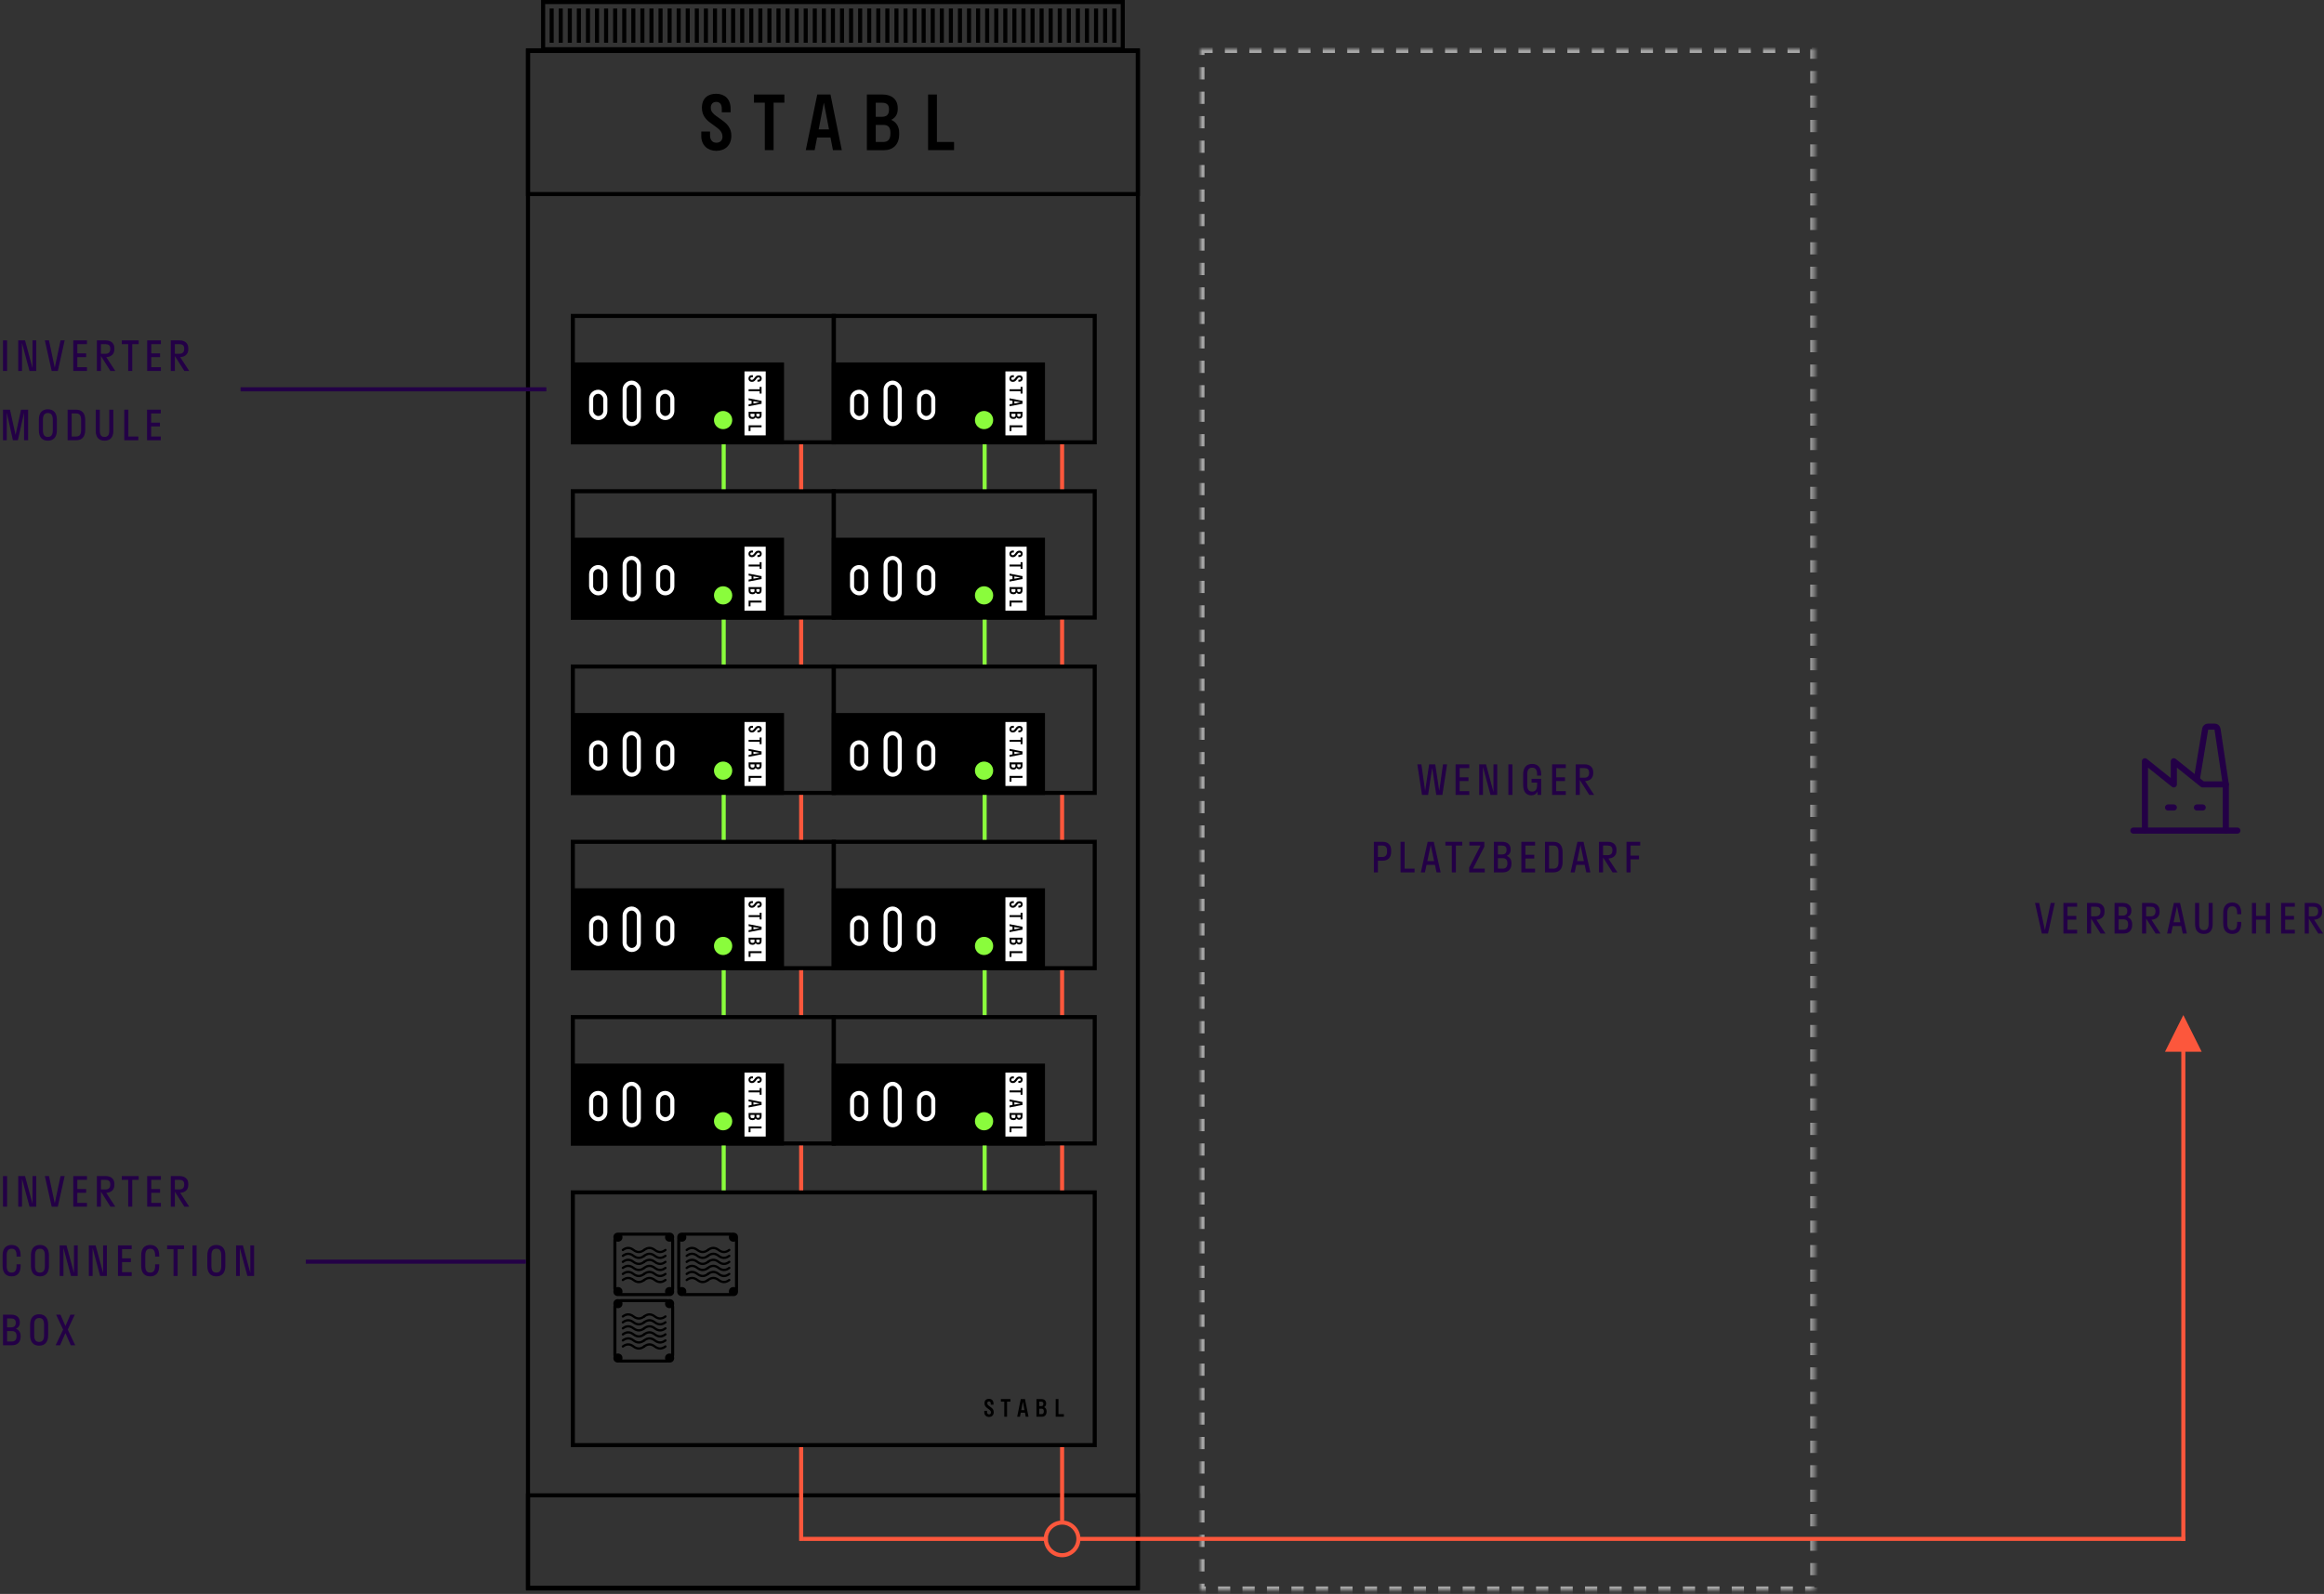 <?xml version="1.0" encoding="UTF-8"?>
<svg xmlns="http://www.w3.org/2000/svg" xmlns:xlink="http://www.w3.org/1999/xlink" width="570px" height="391px" viewBox="0 0 570 391" version="1.1">
  <rect x="0" y="0" width="570" height="391" fill="#333333" stroke="none"/>
  <title>Group 61</title>
  <defs>
    <rect id="path-1" x="0" y="0" width="150.582" height="378.159"></rect>
    <mask id="mask-2" maskContentUnits="userSpaceOnUse" maskUnits="objectBoundingBox" x="0" y="0" width="150.582" height="378.159" fill="white">
      <use xlink:href="#path-1"></use>
    </mask>
  </defs>
  <g id="Graphics" stroke="none" stroke-width="1" fill="none" fill-rule="evenodd">
    <g id="Group-61" transform="translate(0.64, 0)">
      <g id="Group-7" transform="translate(171.36, 23)" fill="#000000">
        <path d="M3.662,0 C5.616,0 7.193,1.185 7.193,3.635 L7.193,4.544 L5.03,4.544 L5.03,3.688 C5.03,2.529 4.509,2.002 3.662,2.002 C2.867,2.002 2.332,2.516 2.332,3.437 C2.332,4.346 2.906,4.912 3.662,5.453 L5.251,6.598 C6.424,7.454 7.375,8.521 7.375,10.273 C7.375,12.762 5.721,14 3.688,14 C1.655,14 0,12.709 0,10.365 L0,9.272 L2.15,9.272 L2.15,10.246 C2.15,11.34 2.763,12.011 3.675,12.011 C4.613,12.011 5.199,11.458 5.199,10.549 C5.199,9.535 4.6,8.864 3.792,8.271 L2.267,7.151 C1.069,6.295 0.156,5.215 0.156,3.424 C0.169,0.988 1.746,0 3.662,0" id="Fill-2"></path>
        <polygon id="Fill-3" points="15.585 13.829 15.585 2.186 12.927 2.186 12.927 0.184 20.38 0.184 20.38 2.186 17.735 2.186 17.735 13.829"></polygon>
        <path d="M32.29,13.829 L31.691,10.734 L28.407,10.734 L27.808,13.829 L25.631,13.829 L28.446,0.184 L31.691,0.184 L34.466,13.829 L32.29,13.829 Z M28.798,8.745 L31.326,8.732 L30.062,2.173 L28.798,8.745 Z" id="Fill-4"></path>
        <path d="M40.617,0.184 L44.461,0.184 C46.676,0.184 48.188,1.343 48.188,3.556 L48.188,3.74 C48.188,5.071 47.562,5.927 46.585,6.401 C47.771,6.914 48.54,7.981 48.54,9.562 L48.54,9.93 C48.54,12.459 47.028,13.842 44.813,13.842 L40.617,13.842 L40.617,0.184 Z M42.793,2.186 L42.793,5.65 L44.291,5.65 C45.412,5.65 46.038,5.163 46.038,3.925 L46.038,3.74 C46.038,2.634 45.412,2.199 44.291,2.199 L42.793,2.199 L42.793,2.186 Z M42.793,7.639 L42.793,11.827 L44.643,11.827 C45.764,11.827 46.389,11.221 46.389,9.733 L46.389,9.548 C46.389,8.166 45.764,7.639 44.643,7.639 L42.793,7.639 Z" id="Fill-5"></path>
        <polygon id="Fill-6" points="55.628 13.829 55.628 0.184 57.791 0.184 57.791 11.827 62 11.827 62 13.829"></polygon>
      </g>
      <g id="Verbraucher" transform="translate(498.48, 221.4)" fill="#230046" fill-rule="nonzero">
        <polygon id="Path" points="1.68 7.6 3.18 7.6 4.86 0.1 3.85 0.1 2.43 6.8 1.01 0.1 0 0.1"></polygon>
        <polygon id="Path" points="10.33 6.68 7.97 6.68 7.97 4.2 10.13 4.2 10.13 3.28 7.97 3.28 7.97 1.02 10.33 1.02 10.33 0.1 6.97 0.1 6.97 7.6 10.33 7.6"></polygon>
        <path d="M13.76,7.6 L13.76,3.93 L16.08,7.6 L17.28,7.6 L15.06,4.21 C16.17,4.15 17.05,3.54 17.05,2.3 L17.05,2 C17.05,0.76 16.17,0.1 14.96,0.1 L12.76,0.1 L12.76,7.6 L13.76,7.6 Z M14.86,1.02 C15.59,1.02 16.05,1.31 16.05,2.1 L16.05,2.2 C16.05,3.04 15.59,3.38 14.86,3.38 L13.76,3.38 L13.76,1.02 L14.86,1.02 Z" id="Shape"></path>
        <path d="M19.51,7.6 L21.76,7.6 C22.99,7.6 23.83,6.86 23.83,5.5 L23.83,5.3 C23.83,4.4 23.37,3.82 22.67,3.55 C23.26,3.29 23.63,2.81 23.63,2.04 L23.63,1.94 C23.63,0.74 22.79,0.1 21.56,0.1 L19.51,0.1 L19.51,7.6 Z M21.46,1.02 C22.21,1.02 22.63,1.32 22.63,2.02 L22.63,2.12 C22.63,2.9 22.19,3.21 21.48,3.21 L20.51,3.21 L20.51,1.02 L21.46,1.02 Z M21.66,4.12 C22.39,4.12 22.83,4.45 22.83,5.31 L22.83,5.41 C22.83,6.3 22.41,6.68 21.66,6.68 L20.51,6.68 L20.51,4.12 L21.66,4.12 Z" id="Shape"></path>
        <path d="M27.26,7.6 L27.26,3.93 L29.58,7.6 L30.78,7.6 L28.56,4.21 C29.67,4.15 30.55,3.54 30.55,2.3 L30.55,2 C30.55,0.76 29.67,0.1 28.46,0.1 L26.26,0.1 L26.26,7.6 L27.26,7.6 Z M28.36,1.02 C29.09,1.02 29.55,1.31 29.55,2.1 L29.55,2.2 C29.55,3.04 29.09,3.38 28.36,3.38 L27.26,3.38 L27.26,1.02 L28.36,1.02 Z" id="Shape"></path>
        <path d="M34.07,0.1 L32.39,7.6 L33.4,7.6 L33.79,5.76 L35.85,5.76 L36.24,7.6 L37.25,7.6 L35.57,0.1 L34.07,0.1 Z M33.99,4.84 L34.82,0.9 L35.65,4.84 L33.99,4.84 Z" id="Shape"></path>
        <path d="M39.26,0.1 L39.26,5.29 C39.26,6.92 40.07,7.7 41.42,7.7 C42.77,7.7 43.58,6.92 43.58,5.29 L43.58,0.1 L42.58,0.1 L42.58,5.29 C42.58,6.39 42.14,6.78 41.42,6.78 C40.69,6.78 40.26,6.39 40.26,5.29 L40.26,0.1 L39.26,0.1 Z" id="Path"></path>
        <path d="M49.58,4.74 L49.58,5.14 C49.58,6.34 49.12,6.78 48.37,6.78 C47.61,6.78 47.16,6.34 47.16,5.14 L47.16,2.56 C47.16,1.36 47.62,0.92 48.37,0.92 C49.13,0.92 49.58,1.36 49.58,2.56 L49.58,2.86 L50.58,2.86 L50.58,2.56 C50.58,0.85 49.75,0 48.37,0 C46.99,0 46.16,0.85 46.16,2.56 L46.16,5.14 C46.16,6.85 46.99,7.7 48.37,7.7 C49.75,7.7 50.58,6.85 50.58,5.14 L50.58,4.74 L49.58,4.74 Z" id="Path"></path>
        <polygon id="Path" points="54.21 7.6 54.21 4.2 56.63 4.2 56.63 7.6 57.63 7.6 57.63 0.1 56.63 0.1 56.63 3.28 54.21 3.28 54.21 0.1 53.21 0.1 53.21 7.6"></polygon>
        <polygon id="Path" points="63.72 6.68 61.36 6.68 61.36 4.2 63.52 4.2 63.52 3.28 61.36 3.28 61.36 1.02 63.72 1.02 63.72 0.1 60.36 0.1 60.36 7.6 63.72 7.6"></polygon>
        <path d="M67.15,7.6 L67.15,3.93 L69.47,7.6 L70.67,7.6 L68.45,4.21 C69.56,4.15 70.44,3.54 70.44,2.3 L70.44,2 C70.44,0.76 69.56,0.1 68.35,0.1 L66.15,0.1 L66.15,7.6 L67.15,7.6 Z M68.25,1.02 C68.98,1.02 69.44,1.31 69.44,2.1 L69.44,2.2 C69.44,3.04 68.98,3.38 68.25,3.38 L67.15,3.38 L67.15,1.02 L68.25,1.02 Z" id="Shape"></path>
      </g>
      <g id="Group" transform="translate(518.36, 174)">
        <polygon id="Path" points="0 0 34 0 34 34 0 34"></polygon>
        <line x1="4.25" y1="29.75" x2="29.75" y2="29.75" id="Path" stroke="#230046" stroke-width="1.5" stroke-linecap="round" stroke-linejoin="round"></line>
        <polyline id="Path" stroke="#230046" stroke-width="1.5" stroke-linecap="round" stroke-linejoin="round" points="7.083 29.75 7.083 12.75 14.167 18.417 14.167 12.75 21.25 18.417 26.917 18.417"></polyline>
        <path d="M26.917,29.75 L26.917,18.417 L24.882,4.854 C24.83,4.506 24.532,4.25 24.181,4.25 L22.559,4.25 C22.212,4.249 21.916,4.5 21.859,4.842 L19.833,17" id="Path" stroke="#230046" stroke-width="1.5" stroke-linecap="round" stroke-linejoin="round"></path>
        <line x1="12.75" y1="24.083" x2="14.167" y2="24.083" id="Path" stroke="#230046" stroke-width="1.5" stroke-linecap="round" stroke-linejoin="round"></line>
        <line x1="19.833" y1="24.083" x2="21.25" y2="24.083" id="Path" stroke="#230046" stroke-width="1.5" stroke-linecap="round" stroke-linejoin="round"></line>
      </g>
      <g id="Weniger-Platzbedarf" transform="translate(336.32, 187.4)" fill="#230046" fill-rule="nonzero">
        <polygon id="Path" points="13.31 7.6 14.31 0.96 15.31 7.6 16.81 7.6 17.96 0.1 16.96 0.1 16.04 6.61 15.06 0.1 13.56 0.1 12.58 6.61 11.66 0.1 10.66 0.1 11.81 7.6"></polygon>
        <polygon id="Path" points="23.41 6.68 21.05 6.68 21.05 4.2 23.21 4.2 23.21 3.28 21.05 3.28 21.05 1.02 23.41 1.02 23.41 0.1 20.05 0.1 20.05 7.6 23.41 7.6"></polygon>
        <polygon id="Path" points="27.51 0.1 25.84 0.1 25.84 7.6 26.76 7.6 26.76 0.73 28.61 7.6 30.26 7.6 30.26 0.1 29.34 0.1 29.34 6.89"></polygon>
        <polygon id="Path" points="33.99 7.6 33.99 0.1 32.99 0.1 32.99 7.6"></polygon>
        <path d="M38.64,7.7 C39.34,7.7 39.86,7.37 40.14,6.71 L40.14,7.6 L41.04,7.6 L41.04,3.65 L38.68,3.65 L38.68,4.57 L40.04,4.57 L40.04,5.22 C40.04,6.33 39.57,6.78 38.83,6.78 C38.07,6.78 37.62,6.34 37.62,5.14 L37.62,2.56 C37.62,1.36 38.08,0.92 38.83,0.92 C39.59,0.92 40.04,1.36 40.04,2.56 L40.04,2.86 L41.04,2.86 L41.04,2.56 C41.04,0.85 40.21,-1.8189894e-12 38.83,-1.8189894e-12 C37.45,-1.8189894e-12 36.62,0.85 36.62,2.56 L36.62,5.14 C36.62,6.85 37.39,7.7 38.64,7.7 Z" id="Path"></path>
        <polygon id="Path" points="47.08 6.68 44.72 6.68 44.72 4.2 46.88 4.2 46.88 3.28 44.72 3.28 44.72 1.02 47.08 1.02 47.08 0.1 43.72 0.1 43.72 7.6 47.08 7.6"></polygon>
        <path d="M50.51,7.6 L50.51,3.93 L52.83,7.6 L54.03,7.6 L51.81,4.21 C52.92,4.15 53.8,3.54 53.8,2.3 L53.8,2 C53.8,0.76 52.92,0.1 51.71,0.1 L49.51,0.1 L49.51,7.6 L50.51,7.6 Z M51.61,1.02 C52.34,1.02 52.8,1.31 52.8,2.1 L52.8,2.2 C52.8,3.04 52.34,3.38 51.61,3.38 L50.51,3.38 L50.51,1.02 L51.61,1.02 Z" id="Shape"></path>
        <path d="M1,26.6 L1,23.74 L2.17,23.74 C3.38,23.74 4.24,23 4.24,21.64 L4.24,21.1 C4.24,19.79 3.38,19.1 2.17,19.1 L0,19.1 L0,26.6 L1,26.6 Z M2.07,20.02 C2.79,20.02 3.24,20.35 3.24,21.2 L3.24,21.54 C3.24,22.45 2.79,22.82 2.07,22.82 L1,22.82 L1,20.02 L2.07,20.02 Z" id="Shape"></path>
        <polygon id="Path" points="9.99 25.68 7.55 25.68 7.55 19.1 6.55 19.1 6.55 26.6 9.99 26.6"></polygon>
        <path d="M13.2,19.1 L11.52,26.6 L12.53,26.6 L12.92,24.76 L14.98,24.76 L15.37,26.6 L16.38,26.6 L14.7,19.1 L13.2,19.1 Z M13.12,23.84 L13.95,19.9 L14.78,23.84 L13.12,23.84 Z" id="Shape"></path>
        <polygon id="Path" points="20.12 26.6 20.12 20.02 21.69 20.02 21.69 19.1 17.55 19.1 17.55 20.02 19.12 20.02 19.12 26.6"></polygon>
        <polygon id="Path" points="23.38 25.42 23.38 26.6 27.2 26.6 27.2 25.68 24.32 25.68 27.1 20.28 27.1 19.1 23.43 19.1 23.43 20.02 26.17 20.02"></polygon>
        <path d="M29.43,26.6 L31.68,26.6 C32.91,26.6 33.75,25.86 33.75,24.5 L33.75,24.3 C33.75,23.4 33.29,22.82 32.59,22.55 C33.18,22.29 33.55,21.81 33.55,21.04 L33.55,20.94 C33.55,19.74 32.71,19.1 31.48,19.1 L29.43,19.1 L29.43,26.6 Z M31.38,20.02 C32.13,20.02 32.55,20.32 32.55,21.02 L32.55,21.12 C32.55,21.9 32.11,22.21 31.4,22.21 L30.43,22.21 L30.43,20.02 L31.38,20.02 Z M31.58,23.12 C32.31,23.12 32.75,23.45 32.75,24.31 L32.75,24.41 C32.75,25.3 32.33,25.68 31.58,25.68 L30.43,25.68 L30.43,23.12 L31.58,23.12 Z" id="Shape"></path>
        <polygon id="Path" points="39.54 25.68 37.18 25.68 37.18 23.2 39.34 23.2 39.34 22.28 37.18 22.28 37.18 20.02 39.54 20.02 39.54 19.1 36.18 19.1 36.18 26.6 39.54 26.6"></polygon>
        <path d="M44.04,19.1 L41.97,19.1 L41.97,26.6 L44.04,26.6 C45.44,26.6 46.29,25.79 46.29,24.1 L46.29,21.6 C46.29,19.91 45.44,19.1 44.04,19.1 Z M44.04,25.68 L42.97,25.68 L42.97,20.02 L44.04,20.02 C44.83,20.02 45.29,20.43 45.29,21.6 L45.29,24.1 C45.29,25.27 44.81,25.68 44.04,25.68 Z" id="Shape"></path>
        <path d="M49.93,19.1 L48.25,26.6 L49.26,26.6 L49.65,24.76 L51.71,24.76 L52.1,26.6 L53.11,26.6 L51.43,19.1 L49.93,19.1 Z M49.85,23.84 L50.68,19.9 L51.51,23.84 L49.85,23.84 Z" id="Shape"></path>
        <path d="M56.22,26.6 L56.22,22.93 L58.54,26.6 L59.74,26.6 L57.52,23.21 C58.63,23.15 59.51,22.54 59.51,21.3 L59.51,21 C59.51,19.76 58.63,19.1 57.42,19.1 L55.22,19.1 L55.22,26.6 L56.22,26.6 Z M57.32,20.02 C58.05,20.02 58.51,20.31 58.51,21.1 L58.51,21.2 C58.51,22.04 58.05,22.38 57.32,22.38 L56.22,22.38 L56.22,20.02 L57.32,20.02 Z" id="Shape"></path>
        <polygon id="Path" points="62.97 26.6 62.97 23.4 65.03 23.4 65.03 22.48 62.97 22.48 62.97 20.02 65.33 20.02 65.33 19.1 61.97 19.1 61.97 26.6"></polygon>
      </g>
      <g id="Inverter-Connection" transform="translate(0, 288.5)" fill="#230046" fill-rule="nonzero">
        <polygon id="Path" points="1.1 7.5 1.1 0 0.1 0 0.1 7.5"></polygon>
        <polygon id="Path" points="5.5 0 3.83 0 3.83 7.5 4.75 7.5 4.75 0.63 6.6 7.5 8.25 7.5 8.25 0 7.33 0 7.33 6.79"></polygon>
        <polygon id="Path" points="12.04 7.5 13.54 7.5 15.22 0 14.21 0 12.79 6.7 11.37 0 10.36 0"></polygon>
        <polygon id="Path" points="20.69 6.58 18.33 6.58 18.33 4.1 20.49 4.1 20.49 3.18 18.33 3.18 18.33 0.92 20.69 0.92 20.69 0 17.33 0 17.33 7.5 20.69 7.5"></polygon>
        <path d="M24.12,7.5 L24.12,3.83 L26.44,7.5 L27.64,7.5 L25.42,4.11 C26.53,4.05 27.41,3.44 27.41,2.2 L27.41,1.9 C27.41,0.66 26.53,0 25.32,0 L23.12,0 L23.12,7.5 L24.12,7.5 Z M25.22,0.92 C25.95,0.92 26.41,1.21 26.41,2 L26.41,2.1 C26.41,2.94 25.95,3.28 25.22,3.28 L24.12,3.28 L24.12,0.92 L25.22,0.92 Z" id="Shape"></path>
        <polygon id="Path" points="31.8 7.5 31.8 0.92 33.37 0.92 33.37 0 29.23 0 29.23 0.92 30.8 0.92 30.8 7.5"></polygon>
        <polygon id="Path" points="38.82 6.58 36.46 6.58 36.46 4.1 38.62 4.1 38.62 3.18 36.46 3.18 36.46 0.92 38.82 0.92 38.82 0 35.46 0 35.46 7.5 38.82 7.5"></polygon>
        <path d="M42.25,7.5 L42.25,3.83 L44.57,7.5 L45.77,7.5 L43.55,4.11 C44.66,4.05 45.54,3.44 45.54,2.2 L45.54,1.9 C45.54,0.66 44.66,0 43.45,0 L41.25,0 L41.25,7.5 L42.25,7.5 Z M43.35,0.92 C44.08,0.92 44.54,1.21 44.54,2 L44.54,2.1 C44.54,2.94 44.08,3.28 43.35,3.28 L42.25,3.28 L42.25,0.92 L43.35,0.92 Z" id="Shape"></path>
        <path d="M3.42,21.64 L3.42,22.04 C3.42,23.24 2.96,23.68 2.21,23.68 C1.45,23.68 1,23.24 1,22.04 L1,19.46 C1,18.26 1.46,17.82 2.21,17.82 C2.97,17.82 3.42,18.26 3.42,19.46 L3.42,19.76 L4.42,19.76 L4.42,19.46 C4.42,17.75 3.59,16.9 2.21,16.9 C0.83,16.9 0,17.75 0,19.46 L0,22.04 C0,23.75 0.83,24.6 2.21,24.6 C3.59,24.6 4.42,23.75 4.42,22.04 L4.42,21.64 L3.42,21.64 Z" id="Path"></path>
        <path d="M9.16,24.6 C10.54,24.6 11.37,23.76 11.37,22.04 L11.37,19.46 C11.37,17.75 10.54,16.9 9.16,16.9 C7.78,16.9 6.95,17.75 6.95,19.46 L6.95,22.04 C6.95,23.76 7.78,24.6 9.16,24.6 Z M9.16,23.68 C8.4,23.68 7.95,23.25 7.95,22.04 L7.95,19.46 C7.95,18.26 8.41,17.82 9.16,17.82 C9.92,17.82 10.37,18.26 10.37,19.46 L10.37,22.04 C10.37,23.25 9.91,23.68 9.16,23.68 Z" id="Shape"></path>
        <polygon id="Path" points="15.67 17 14 17 14 24.5 14.92 24.5 14.92 17.63 16.77 24.5 18.42 24.5 18.42 17 17.5 17 17.5 23.79"></polygon>
        <polygon id="Path" points="22.82 17 21.15 17 21.15 24.5 22.07 24.5 22.07 17.63 23.92 24.5 25.57 24.5 25.57 17 24.65 17 24.65 23.79"></polygon>
        <polygon id="Path" points="31.66 23.58 29.3 23.58 29.3 21.1 31.46 21.1 31.46 20.18 29.3 20.18 29.3 17.92 31.66 17.92 31.66 17 28.3 17 28.3 24.5 31.66 24.5"></polygon>
        <path d="M37.41,21.64 L37.41,22.04 C37.41,23.24 36.95,23.68 36.2,23.68 C35.44,23.68 34.99,23.24 34.99,22.04 L34.99,19.46 C34.99,18.26 35.45,17.82 36.2,17.82 C36.96,17.82 37.41,18.26 37.41,19.46 L37.41,19.76 L38.41,19.76 L38.41,19.46 C38.41,17.75 37.58,16.9 36.2,16.9 C34.82,16.9 33.99,17.75 33.99,19.46 L33.99,22.04 C33.99,23.75 34.82,24.6 36.2,24.6 C37.58,24.6 38.41,23.75 38.41,22.04 L38.41,21.64 L37.41,21.64 Z" id="Path"></path>
        <polygon id="Path" points="42.92 24.5 42.92 17.92 44.49 17.92 44.49 17 40.35 17 40.35 17.92 41.92 17.92 41.92 24.5"></polygon>
        <polygon id="Path" points="47.58 24.5 47.58 17 46.58 17 46.58 24.5"></polygon>
        <path d="M52.42,24.6 C53.8,24.6 54.63,23.76 54.63,22.04 L54.63,19.46 C54.63,17.75 53.8,16.9 52.42,16.9 C51.04,16.9 50.21,17.75 50.21,19.46 L50.21,22.04 C50.21,23.76 51.04,24.6 52.42,24.6 Z M52.42,23.68 C51.66,23.68 51.21,23.25 51.21,22.04 L51.21,19.46 C51.21,18.26 51.67,17.82 52.42,17.82 C53.18,17.82 53.63,18.26 53.63,19.46 L53.63,22.04 C53.63,23.25 53.17,23.68 52.42,23.68 Z" id="Shape"></path>
        <polygon id="Path" points="58.93 17 57.26 17 57.26 24.5 58.18 24.5 58.18 17.63 60.03 24.5 61.68 24.5 61.68 17 60.76 17 60.76 23.79"></polygon>
        <path d="M0.1,41.5 L2.35,41.5 C3.58,41.5 4.42,40.76 4.42,39.4 L4.42,39.2 C4.42,38.3 3.96,37.72 3.26,37.45 C3.85,37.19 4.22,36.71 4.22,35.94 L4.22,35.84 C4.22,34.64 3.38,34 2.15,34 L0.1,34 L0.1,41.5 Z M2.05,34.92 C2.8,34.92 3.22,35.22 3.22,35.92 L3.22,36.02 C3.22,36.8 2.78,37.11 2.07,37.11 L1.1,37.11 L1.1,34.92 L2.05,34.92 Z M2.25,38.02 C2.98,38.02 3.42,38.35 3.42,39.21 L3.42,39.31 C3.42,40.2 3,40.58 2.25,40.58 L1.1,40.58 L1.1,38.02 L2.25,38.02 Z" id="Shape"></path>
        <path d="M8.96,41.6 C10.34,41.6 11.17,40.76 11.17,39.04 L11.17,36.46 C11.17,34.75 10.34,33.9 8.96,33.9 C7.58,33.9 6.75,34.75 6.75,36.46 L6.75,39.04 C6.75,40.76 7.58,41.6 8.96,41.6 Z M8.96,40.68 C8.2,40.68 7.75,40.25 7.75,39.04 L7.75,36.46 C7.75,35.26 8.21,34.82 8.96,34.82 C9.72,34.82 10.17,35.26 10.17,36.46 L10.17,39.04 C10.17,40.25 9.71,40.68 8.96,40.68 Z" id="Shape"></path>
        <polygon id="Path" points="16.72 41.5 17.81 41.5 15.98 37.65 17.7 34 16.62 34 15.41 36.8 14.2 34 13.12 34 14.84 37.65 13.01 41.5 14.1 41.5 15.41 38.51"></polygon>
      </g>
      <g id="Inverter-Module" transform="translate(0.1, 83.5)" fill="#230046" fill-rule="nonzero">
        <polygon id="Path" points="1 7.5 1 0 0 0 0 7.5"></polygon>
        <polygon id="Path" points="5.4 0 3.73 0 3.73 7.5 4.65 7.5 4.65 0.63 6.5 7.5 8.15 7.5 8.15 0 7.23 0 7.23 6.79"></polygon>
        <polygon id="Path" points="11.94 7.5 13.44 7.5 15.12 0 14.11 0 12.69 6.7 11.27 0 10.26 0"></polygon>
        <polygon id="Path" points="20.59 6.58 18.23 6.58 18.23 4.1 20.39 4.1 20.39 3.18 18.23 3.18 18.23 0.92 20.59 0.92 20.59 0 17.23 0 17.23 7.5 20.59 7.5"></polygon>
        <path d="M24.02,7.5 L24.02,3.83 L26.34,7.5 L27.54,7.5 L25.32,4.11 C26.43,4.05 27.31,3.44 27.31,2.2 L27.31,1.9 C27.31,0.66 26.43,0 25.22,0 L23.02,0 L23.02,7.5 L24.02,7.5 Z M25.12,0.92 C25.85,0.92 26.31,1.21 26.31,2 L26.31,2.1 C26.31,2.94 25.85,3.28 25.12,3.28 L24.02,3.28 L24.02,0.92 L25.12,0.92 Z" id="Shape"></path>
        <polygon id="Path" points="31.7 7.5 31.7 0.92 33.27 0.92 33.27 0 29.13 0 29.13 0.92 30.7 0.92 30.7 7.5"></polygon>
        <polygon id="Path" points="38.72 6.58 36.36 6.58 36.36 4.1 38.52 4.1 38.52 3.18 36.36 3.18 36.36 0.92 38.72 0.92 38.72 0 35.36 0 35.36 7.5 38.72 7.5"></polygon>
        <path d="M42.15,7.5 L42.15,3.83 L44.47,7.5 L45.67,7.5 L43.45,4.11 C44.56,4.05 45.44,3.44 45.44,2.2 L45.44,1.9 C45.44,0.66 44.56,0 43.35,0 L41.15,0 L41.15,7.5 L42.15,7.5 Z M43.25,0.92 C43.98,0.92 44.44,1.21 44.44,2 L44.44,2.1 C44.44,2.94 43.98,3.28 43.25,3.28 L42.15,3.28 L42.15,0.92 L43.25,0.92 Z" id="Shape"></path>
        <polygon id="Path" points="3.64 24.5 5.16 17.75 5.16 24.5 6.16 24.5 6.16 17 4.42 17 3.08 23.18 1.71 17 0 17 0 24.5 0.92 24.5 0.92 17.72 2.43 24.5"></polygon>
        <path d="M11,24.6 C12.38,24.6 13.21,23.76 13.21,22.04 L13.21,19.46 C13.21,17.75 12.38,16.9 11,16.9 C9.62,16.9 8.79,17.75 8.79,19.46 L8.79,22.04 C8.79,23.76 9.62,24.6 11,24.6 Z M11,23.68 C10.24,23.68 9.79,23.25 9.79,22.04 L9.79,19.46 C9.79,18.26 10.25,17.82 11,17.82 C11.76,17.82 12.21,18.26 12.21,19.46 L12.21,22.04 C12.21,23.25 11.75,23.68 11,23.68 Z" id="Shape"></path>
        <path d="M17.91,17 L15.84,17 L15.84,24.5 L17.91,24.5 C19.31,24.5 20.16,23.69 20.16,22 L20.16,19.5 C20.16,17.81 19.31,17 17.91,17 Z M17.91,23.58 L16.84,23.58 L16.84,17.92 L17.91,17.92 C18.7,17.92 19.16,18.33 19.16,19.5 L19.16,22 C19.16,23.17 18.68,23.58 17.91,23.58 Z" id="Shape"></path>
        <path d="M22.74,17 L22.74,22.19 C22.74,23.82 23.55,24.6 24.9,24.6 C26.25,24.6 27.06,23.82 27.06,22.19 L27.06,17 L26.06,17 L26.06,22.19 C26.06,23.29 25.62,23.68 24.9,23.68 C24.17,23.68 23.74,23.29 23.74,22.19 L23.74,17 L22.74,17 Z" id="Path"></path>
        <polygon id="Path" points="33.18 23.58 30.74 23.58 30.74 17 29.74 17 29.74 24.5 33.18 24.5"></polygon>
        <polygon id="Path" points="38.69 23.58 36.33 23.58 36.33 21.1 38.49 21.1 38.49 20.18 36.33 20.18 36.33 17.92 38.69 17.92 38.69 17 35.33 17 35.33 24.5 38.69 24.5"></polygon>
      </g>
      <g id="schrank" transform="translate(128.36, 0)" stroke="#000000">
        <rect id="Rectangle" x="0.5" y="12.341" width="149.582" height="35.262"></rect>
        <rect id="Rectangle" x="0.5" y="366.819" width="149.582" height="22.681"></rect>
        <rect id="Rectangle" x="0.5" y="12.5" width="149.582" height="377.159"></rect>
        <rect id="Rectangle" x="4.209" y="0.5" width="142.164" height="11.581"></rect>
        <g id="lüftung" transform="translate(5.934, 2.59)" stroke-linecap="square">
          <line x1="0.371" y1="0" x2="0.371" y2="7.4" id="Line"></line>
          <line x1="2.596" y1="0" x2="2.596" y2="7.4" id="Line"></line>
          <line x1="4.822" y1="0" x2="4.822" y2="7.4" id="Line"></line>
          <line x1="7.047" y1="0" x2="7.047" y2="7.4" id="Line"></line>
          <line x1="9.272" y1="0" x2="9.272" y2="7.4" id="Line"></line>
          <line x1="11.498" y1="0" x2="11.498" y2="7.4" id="Line"></line>
          <line x1="13.723" y1="0" x2="13.723" y2="7.4" id="Line"></line>
          <line x1="15.948" y1="0" x2="15.948" y2="7.4" id="Line"></line>
          <line x1="18.174" y1="0" x2="18.174" y2="7.4" id="Line"></line>
          <line x1="20.399" y1="0" x2="20.399" y2="7.4" id="Line"></line>
          <line x1="22.624" y1="0" x2="22.624" y2="7.4" id="Line"></line>
          <line x1="24.85" y1="0" x2="24.85" y2="7.4" id="Line"></line>
          <line x1="27.075" y1="0" x2="27.075" y2="7.4" id="Line"></line>
          <line x1="29.3" y1="0" x2="29.3" y2="7.4" id="Line"></line>
          <line x1="31.526" y1="0" x2="31.526" y2="7.4" id="Line"></line>
          <line x1="33.751" y1="0" x2="33.751" y2="7.4" id="Line"></line>
          <line x1="35.977" y1="0" x2="35.977" y2="7.4" id="Line"></line>
          <line x1="38.202" y1="0" x2="38.202" y2="7.4" id="Line"></line>
          <line x1="40.427" y1="0" x2="40.427" y2="7.4" id="Line"></line>
          <line x1="42.653" y1="0" x2="42.653" y2="7.4" id="Line"></line>
          <line x1="44.878" y1="0" x2="44.878" y2="7.4" id="Line"></line>
          <line x1="47.103" y1="0" x2="47.103" y2="7.4" id="Line"></line>
          <line x1="49.329" y1="0" x2="49.329" y2="7.4" id="Line"></line>
          <line x1="51.554" y1="0" x2="51.554" y2="7.4" id="Line"></line>
          <line x1="53.779" y1="0" x2="53.779" y2="7.4" id="Line"></line>
          <line x1="56.005" y1="0" x2="56.005" y2="7.4" id="Line"></line>
          <line x1="58.23" y1="0" x2="58.23" y2="7.4" id="Line"></line>
          <line x1="60.455" y1="0" x2="60.455" y2="7.4" id="Line"></line>
          <line x1="62.681" y1="0" x2="62.681" y2="7.4" id="Line"></line>
          <line x1="64.906" y1="0" x2="64.906" y2="7.4" id="Line"></line>
          <line x1="67.131" y1="0" x2="67.131" y2="7.4" id="Line"></line>
          <line x1="69.357" y1="0" x2="69.357" y2="7.4" id="Line"></line>
          <line x1="71.582" y1="0" x2="71.582" y2="7.4" id="Line"></line>
          <line x1="73.808" y1="0" x2="73.808" y2="7.4" id="Line"></line>
          <line x1="76.033" y1="0" x2="76.033" y2="7.4" id="Line"></line>
          <line x1="78.258" y1="0" x2="78.258" y2="7.4" id="Line"></line>
          <line x1="80.484" y1="0" x2="80.484" y2="7.4" id="Line"></line>
          <line x1="82.709" y1="0" x2="82.709" y2="7.4" id="Line"></line>
          <line x1="84.934" y1="0" x2="84.934" y2="7.4" id="Line"></line>
          <line x1="87.16" y1="0" x2="87.16" y2="7.4" id="Line"></line>
          <line x1="89.385" y1="0" x2="89.385" y2="7.4" id="Line"></line>
          <line x1="91.61" y1="0" x2="91.61" y2="7.4" id="Line"></line>
          <line x1="93.836" y1="0" x2="93.836" y2="7.4" id="Line"></line>
          <line x1="96.061" y1="0" x2="96.061" y2="7.4" id="Line"></line>
          <line x1="98.286" y1="0" x2="98.286" y2="7.4" id="Line"></line>
          <line x1="100.512" y1="0" x2="100.512" y2="7.4" id="Line"></line>
          <line x1="102.737" y1="0" x2="102.737" y2="7.4" id="Line"></line>
          <line x1="104.962" y1="0" x2="104.962" y2="7.4" id="Line"></line>
          <line x1="107.188" y1="0" x2="107.188" y2="7.4" id="Line"></line>
          <line x1="109.413" y1="0" x2="109.413" y2="7.4" id="Line"></line>
          <line x1="111.638" y1="0" x2="111.638" y2="7.4" id="Line"></line>
          <line x1="113.864" y1="0" x2="113.864" y2="7.4" id="Line"></line>
          <line x1="116.089" y1="0" x2="116.089" y2="7.4" id="Line"></line>
          <line x1="118.315" y1="0" x2="118.315" y2="7.4" id="Line"></line>
          <line x1="120.54" y1="0" x2="120.54" y2="7.4" id="Line"></line>
          <line x1="122.765" y1="0" x2="122.765" y2="7.4" id="Line"></line>
          <line x1="124.991" y1="0" x2="124.991" y2="7.4" id="Line"></line>
          <line x1="127.216" y1="0" x2="127.216" y2="7.4" id="Line"></line>
          <line x1="129.441" y1="0" x2="129.441" y2="7.4" id="Line"></line>
          <line x1="131.667" y1="0" x2="131.667" y2="7.4" id="Line"></line>
          <line x1="133.892" y1="0" x2="133.892" y2="7.4" id="Line"></line>
          <line x1="136.117" y1="0" x2="136.117" y2="7.4" id="Line"></line>
          <line x1="138.343" y1="0" x2="138.343" y2="7.4" id="Line"></line>
        </g>
      </g>
      <g id="Group-4" transform="translate(293.778, 12)" stroke="#A6A6A6" stroke-dasharray="3,3" stroke-width="2">
        <g id="schrank">
          <use id="Rectangle" mask="url(#mask-2)" xlink:href="#path-1"></use>
        </g>
      </g>
      <polygon id="Line-11" fill="#FC573C" fill-rule="nonzero" transform="translate(534.86, 313.5) scale(1, -1) translate(-534.86, -313.5)" points="535.36 249 535.36 369 539.36 369 534.86 378 530.36 369 534.36 369 534.36 249"></polygon>
      <path d="M259.86,373 C262.176,373 264.084,374.75 264.333,377 L535.36,377 L535.36,378 L264.332,378.001 C264.083,380.25 262.176,382 259.86,382 C257.375,382 255.36,379.985 255.36,377.5 C255.36,375.015 257.375,373 259.86,373 Z M259.86,374 C257.927,374 256.36,375.567 256.36,377.5 C256.36,379.433 257.927,381 259.86,381 C261.793,381 263.36,379.433 263.36,377.5 C263.36,375.567 261.793,374 259.86,374 Z" id="Line-10" fill="#FC573C" fill-rule="nonzero"></path>
      <polygon id="Line-15" fill="#FC573C" fill-rule="nonzero" points="256.36 377 256.36 378 196.36 378 196.36 377"></polygon>
      <polygon id="Line-12" fill="#230046" fill-rule="nonzero" points="133.36 95 133.36 96 58.36 96 58.36 95"></polygon>
      <polygon id="Line-12" fill="#230046" fill-rule="nonzero" points="128.36 309 128.36 310 74.36 310 74.36 309"></polygon>
      <g id="Group-11" transform="translate(139.36, 77)">
        <rect id="Rectangle" stroke="#000000" x="0.5" y="0.5" width="64" height="31"></rect>
        <g id="Group-10" transform="translate(0, 11.907)">
          <rect id="Rectangle" fill="#000000" x="0" y="0" width="52.299" height="20.093"></rect>
          <ellipse id="Oval" fill="#8AFC3C" cx="37.356" cy="14.14" rx="2.241" ry="2.233"></ellipse>
          <g id="Group-9" transform="translate(45.201, 10.046) rotate(90) translate(-45.201, -10.046)translate(37.356, 7.442)">
            <rect id="Rectangle" fill="#FFFFFF" x="0" y="4.74368892e-17" width="15.69" height="5.209"></rect>
            <g id="Group-7" transform="translate(0.941, 0.977)" fill="#000000">
              <path d="M0.809,3.99386601e-16 C1.24,3.99386601e-16 1.589,0.276 1.589,0.845 L1.589,1.057 L1.111,1.057 L1.111,0.858 C1.111,0.588 0.996,0.466 0.809,0.466 C0.633,0.466 0.515,0.585 0.515,0.799 C0.515,1.011 0.642,1.142 0.809,1.268 L1.16,1.534 C1.419,1.734 1.629,1.982 1.629,2.389 C1.629,2.968 1.263,3.256 0.814,3.256 C0.365,3.256 0,2.956 0,2.41 L0,2.156 L0.475,2.156 L0.475,2.383 C0.475,2.637 0.61,2.793 0.812,2.793 C1.019,2.793 1.148,2.665 1.148,2.453 C1.148,2.218 1.016,2.061 0.837,1.923 L0.501,1.663 C0.236,1.464 0.035,1.213 0.035,0.796 C0.037,0.23 0.386,3.99386601e-16 0.809,3.99386601e-16" id="Fill-2"></path>
              <polygon id="Fill-3" points="3.442 3.216 3.442 0.508 2.855 0.508 2.855 0.043 4.501 0.043 4.501 0.508 3.917 0.508 3.917 3.216"></polygon>
              <path d="M7.131,3.216 L6.999,2.496 L6.274,2.496 L6.141,3.216 L5.661,3.216 L6.282,0.043 L6.999,0.043 L7.612,3.216 L7.131,3.216 Z M6.36,2.034 L6.918,2.031 L6.639,0.505 L6.36,2.034 Z" id="Fill-4"></path>
              <path d="M8.97,0.043 L9.819,0.043 C10.308,0.043 10.642,0.312 10.642,0.827 L10.642,0.87 C10.642,1.179 10.504,1.378 10.288,1.489 C10.55,1.608 10.72,1.856 10.72,2.224 L10.72,2.309 C10.72,2.897 10.386,3.219 9.897,3.219 L8.97,3.219 L8.97,0.043 Z M9.451,0.508 L9.451,1.314 L9.782,1.314 C10.029,1.314 10.167,1.201 10.167,0.913 L10.167,0.87 C10.167,0.613 10.029,0.512 9.782,0.512 L9.451,0.512 L9.451,0.508 Z M9.451,1.776 L9.451,2.75 L9.859,2.75 C10.107,2.75 10.245,2.61 10.245,2.263 L10.245,2.221 C10.245,1.899 10.107,1.776 9.859,1.776 L9.451,1.776 Z" id="Fill-5"></path>
              <polygon id="Fill-6" points="12.285 3.216 12.285 0.043 12.763 0.043 12.763 2.75 13.693 2.75 13.693 3.216"></polygon>
            </g>
          </g>
          <rect id="Rectangle" stroke="#FFFFFF" x="21.42" y="7.198" width="3.483" height="6.442" rx="1.741"></rect>
          <rect id="Rectangle" stroke="#FFFFFF" x="4.983" y="7.198" width="3.483" height="6.442" rx="1.741"></rect>
          <rect id="Rectangle" stroke="#FFFFFF" x="13.201" y="4.965" width="3.483" height="10.163" rx="1.741"></rect>
        </g>
      </g>
      <g id="Group-22" transform="translate(139.36, 120)">
        <g id="Group-11">
          <rect id="Rectangle" stroke="#000000" x="0.5" y="0.5" width="64" height="31"></rect>
          <g id="Group-10" transform="translate(0, 11.907)">
            <rect id="Rectangle" fill="#000000" x="0" y="0" width="52.299" height="20.093"></rect>
            <ellipse id="Oval" fill="#8AFC3C" cx="37.356" cy="14.14" rx="2.241" ry="2.233"></ellipse>
            <g id="Group-9" transform="translate(45.201, 10.046) rotate(90) translate(-45.201, -10.046)translate(37.356, 7.442)">
              <rect id="Rectangle" fill="#FFFFFF" x="0" y="4.74368892e-17" width="15.69" height="5.209"></rect>
              <g id="Group-7" transform="translate(0.941, 0.977)" fill="#000000">
                <path d="M0.809,3.6784196e-16 C1.24,3.6784196e-16 1.589,0.276 1.589,0.845 L1.589,1.057 L1.111,1.057 L1.111,0.858 C1.111,0.588 0.996,0.466 0.809,0.466 C0.633,0.466 0.515,0.585 0.515,0.799 C0.515,1.011 0.642,1.142 0.809,1.268 L1.16,1.534 C1.419,1.734 1.629,1.982 1.629,2.389 C1.629,2.968 1.263,3.256 0.814,3.256 C0.365,3.256 0,2.956 0,2.41 L0,2.156 L0.475,2.156 L0.475,2.383 C0.475,2.637 0.61,2.793 0.812,2.793 C1.019,2.793 1.148,2.665 1.148,2.453 C1.148,2.218 1.016,2.061 0.837,1.923 L0.501,1.663 C0.236,1.464 0.035,1.213 0.035,0.796 C0.037,0.23 0.386,3.6784196e-16 0.809,3.6784196e-16" id="Fill-2"></path>
                <polygon id="Fill-3" points="3.442 3.216 3.442 0.508 2.855 0.508 2.855 0.043 4.501 0.043 4.501 0.508 3.917 0.508 3.917 3.216"></polygon>
                <path d="M7.131,3.216 L6.999,2.496 L6.274,2.496 L6.141,3.216 L5.661,3.216 L6.282,0.043 L6.999,0.043 L7.612,3.216 L7.131,3.216 Z M6.36,2.034 L6.918,2.031 L6.639,0.505 L6.36,2.034 Z" id="Fill-4"></path>
                <path d="M8.97,0.043 L9.819,0.043 C10.308,0.043 10.642,0.312 10.642,0.827 L10.642,0.87 C10.642,1.179 10.504,1.378 10.288,1.489 C10.55,1.608 10.72,1.856 10.72,2.224 L10.72,2.309 C10.72,2.897 10.386,3.219 9.897,3.219 L8.97,3.219 L8.97,0.043 Z M9.451,0.508 L9.451,1.314 L9.782,1.314 C10.029,1.314 10.167,1.201 10.167,0.913 L10.167,0.87 C10.167,0.613 10.029,0.512 9.782,0.512 L9.451,0.512 L9.451,0.508 Z M9.451,1.776 L9.451,2.75 L9.859,2.75 C10.107,2.75 10.245,2.61 10.245,2.263 L10.245,2.221 C10.245,1.899 10.107,1.776 9.859,1.776 L9.451,1.776 Z" id="Fill-5"></path>
                <polygon id="Fill-6" points="12.285 3.216 12.285 0.043 12.763 0.043 12.763 2.75 13.693 2.75 13.693 3.216"></polygon>
              </g>
            </g>
            <rect id="Rectangle" stroke="#FFFFFF" x="21.42" y="7.198" width="3.483" height="6.442" rx="1.741"></rect>
            <rect id="Rectangle" stroke="#FFFFFF" x="4.983" y="7.198" width="3.483" height="6.442" rx="1.741"></rect>
            <rect id="Rectangle" stroke="#FFFFFF" x="13.201" y="4.965" width="3.483" height="10.163" rx="1.741"></rect>
          </g>
        </g>
        <g id="Group-11" transform="translate(64, 0)">
          <rect id="Rectangle" stroke="#000000" x="0.5" y="0.5" width="64" height="31"></rect>
          <g id="Group-10" transform="translate(0, 11.907)">
            <rect id="Rectangle" fill="#000000" x="0" y="0" width="52.299" height="20.093"></rect>
            <ellipse id="Oval" fill="#8AFC3C" cx="37.356" cy="14.14" rx="2.241" ry="2.233"></ellipse>
            <g id="Group-9" transform="translate(45.201, 10.046) rotate(90) translate(-45.201, -10.046)translate(37.356, 7.442)">
              <rect id="Rectangle" fill="#FFFFFF" x="0" y="4.74368892e-17" width="15.69" height="5.209"></rect>
              <g id="Group-7" transform="translate(0.941, 0.977)" fill="#000000">
                <path d="M0.809,2.1441988e-15 C1.24,2.1441988e-15 1.589,0.276 1.589,0.845 L1.589,1.057 L1.111,1.057 L1.111,0.858 C1.111,0.588 0.996,0.466 0.809,0.466 C0.633,0.466 0.515,0.585 0.515,0.799 C0.515,1.011 0.642,1.142 0.809,1.268 L1.16,1.534 C1.419,1.734 1.629,1.982 1.629,2.389 C1.629,2.968 1.263,3.256 0.814,3.256 C0.365,3.256 0,2.956 0,2.41 L0,2.156 L0.475,2.156 L0.475,2.383 C0.475,2.637 0.61,2.793 0.812,2.793 C1.019,2.793 1.148,2.665 1.148,2.453 C1.148,2.218 1.016,2.061 0.837,1.923 L0.501,1.663 C0.236,1.464 0.035,1.213 0.035,0.796 C0.037,0.23 0.386,2.1441988e-15 0.809,2.1441988e-15" id="Fill-2"></path>
                <polygon id="Fill-3" points="3.442 3.216 3.442 0.508 2.855 0.508 2.855 0.043 4.501 0.043 4.501 0.508 3.917 0.508 3.917 3.216"></polygon>
                <path d="M7.131,3.216 L6.999,2.496 L6.274,2.496 L6.141,3.216 L5.661,3.216 L6.282,0.043 L6.999,0.043 L7.612,3.216 L7.131,3.216 Z M6.36,2.034 L6.918,2.031 L6.639,0.505 L6.36,2.034 Z" id="Fill-4"></path>
                <path d="M8.97,0.043 L9.819,0.043 C10.308,0.043 10.642,0.312 10.642,0.827 L10.642,0.87 C10.642,1.179 10.504,1.378 10.288,1.489 C10.55,1.608 10.72,1.856 10.72,2.224 L10.72,2.309 C10.72,2.897 10.386,3.219 9.897,3.219 L8.97,3.219 L8.97,0.043 Z M9.451,0.508 L9.451,1.314 L9.782,1.314 C10.029,1.314 10.167,1.201 10.167,0.913 L10.167,0.87 C10.167,0.613 10.029,0.512 9.782,0.512 L9.451,0.512 L9.451,0.508 Z M9.451,1.776 L9.451,2.75 L9.859,2.75 C10.107,2.75 10.245,2.61 10.245,2.263 L10.245,2.221 C10.245,1.899 10.107,1.776 9.859,1.776 L9.451,1.776 Z" id="Fill-5"></path>
                <polygon id="Fill-6" points="12.285 3.216 12.285 0.043 12.763 0.043 12.763 2.75 13.693 2.75 13.693 3.216"></polygon>
              </g>
            </g>
            <rect id="Rectangle" stroke="#FFFFFF" x="21.42" y="7.198" width="3.483" height="6.442" rx="1.741"></rect>
            <rect id="Rectangle" stroke="#FFFFFF" x="4.983" y="7.198" width="3.483" height="6.442" rx="1.741"></rect>
            <rect id="Rectangle" stroke="#FFFFFF" x="13.201" y="4.965" width="3.483" height="10.163" rx="1.741"></rect>
          </g>
        </g>
      </g>
      <g id="Group-11" transform="translate(139.36, 163)">
        <rect id="Rectangle" stroke="#000000" x="0.5" y="0.5" width="64" height="31"></rect>
        <g id="Group-10" transform="translate(0, 11.907)">
          <rect id="Rectangle" fill="#000000" x="0" y="0" width="52.299" height="20.093"></rect>
          <ellipse id="Oval" fill="#8AFC3C" cx="37.356" cy="14.14" rx="2.241" ry="2.233"></ellipse>
          <g id="Group-9" transform="translate(45.201, 10.046) rotate(90) translate(-45.201, -10.046)translate(37.356, 7.442)">
            <rect id="Rectangle" fill="#FFFFFF" x="0" y="4.74368892e-17" width="15.69" height="5.209"></rect>
            <g id="Group-7" transform="translate(0.941, 0.977)" fill="#000000">
              <path d="M0.809,3.36297319e-16 C1.24,3.36297319e-16 1.589,0.276 1.589,0.845 L1.589,1.057 L1.111,1.057 L1.111,0.858 C1.111,0.588 0.996,0.466 0.809,0.466 C0.633,0.466 0.515,0.585 0.515,0.799 C0.515,1.011 0.642,1.142 0.809,1.268 L1.16,1.534 C1.419,1.734 1.629,1.982 1.629,2.389 C1.629,2.968 1.263,3.256 0.814,3.256 C0.365,3.256 0,2.956 0,2.41 L0,2.156 L0.475,2.156 L0.475,2.383 C0.475,2.637 0.61,2.793 0.812,2.793 C1.019,2.793 1.148,2.665 1.148,2.453 C1.148,2.218 1.016,2.061 0.837,1.923 L0.501,1.663 C0.236,1.464 0.035,1.213 0.035,0.796 C0.037,0.23 0.386,3.36297319e-16 0.809,3.36297319e-16" id="Fill-2"></path>
              <polygon id="Fill-3" points="3.442 3.216 3.442 0.508 2.855 0.508 2.855 0.043 4.501 0.043 4.501 0.508 3.917 0.508 3.917 3.216"></polygon>
              <path d="M7.131,3.216 L6.999,2.496 L6.274,2.496 L6.141,3.216 L5.661,3.216 L6.282,0.043 L6.999,0.043 L7.612,3.216 L7.131,3.216 Z M6.36,2.034 L6.918,2.031 L6.639,0.505 L6.36,2.034 Z" id="Fill-4"></path>
              <path d="M8.97,0.043 L9.819,0.043 C10.308,0.043 10.642,0.312 10.642,0.827 L10.642,0.87 C10.642,1.179 10.504,1.378 10.288,1.489 C10.55,1.608 10.72,1.856 10.72,2.224 L10.72,2.309 C10.72,2.897 10.386,3.219 9.897,3.219 L8.97,3.219 L8.97,0.043 Z M9.451,0.508 L9.451,1.314 L9.782,1.314 C10.029,1.314 10.167,1.201 10.167,0.913 L10.167,0.87 C10.167,0.613 10.029,0.512 9.782,0.512 L9.451,0.512 L9.451,0.508 Z M9.451,1.776 L9.451,2.75 L9.859,2.75 C10.107,2.75 10.245,2.61 10.245,2.263 L10.245,2.221 C10.245,1.899 10.107,1.776 9.859,1.776 L9.451,1.776 Z" id="Fill-5"></path>
              <polygon id="Fill-6" points="12.285 3.216 12.285 0.043 12.763 0.043 12.763 2.75 13.693 2.75 13.693 3.216"></polygon>
            </g>
          </g>
          <rect id="Rectangle" stroke="#FFFFFF" x="21.42" y="7.198" width="3.483" height="6.442" rx="1.741"></rect>
          <rect id="Rectangle" stroke="#FFFFFF" x="4.983" y="7.198" width="3.483" height="6.442" rx="1.741"></rect>
          <rect id="Rectangle" stroke="#FFFFFF" x="13.201" y="4.965" width="3.483" height="10.163" rx="1.741"></rect>
        </g>
      </g>
      <g id="Group-11" transform="translate(203.36, 77)">
        <rect id="Rectangle" stroke="#000000" x="0.5" y="0.5" width="64" height="31"></rect>
        <g id="Group-10" transform="translate(0, 11.907)">
          <rect id="Rectangle" fill="#000000" x="0" y="0" width="52.299" height="20.093"></rect>
          <ellipse id="Oval" fill="#8AFC3C" cx="37.356" cy="14.14" rx="2.241" ry="2.233"></ellipse>
          <g id="Group-9" transform="translate(45.201, 10.046) rotate(90) translate(-45.201, -10.046)translate(37.356, 7.442)">
            <rect id="Rectangle" fill="#FFFFFF" x="0" y="4.74368892e-17" width="15.69" height="5.209"></rect>
            <g id="Group-7" transform="translate(0.941, 0.977)" fill="#000000">
              <path d="M0.809,-4.88791819e-16 C1.24,-4.88791819e-16 1.589,0.276 1.589,0.845 L1.589,1.057 L1.111,1.057 L1.111,0.858 C1.111,0.588 0.996,0.466 0.809,0.466 C0.633,0.466 0.515,0.585 0.515,0.799 C0.515,1.011 0.642,1.142 0.809,1.268 L1.16,1.534 C1.419,1.734 1.629,1.982 1.629,2.389 C1.629,2.968 1.263,3.256 0.814,3.256 C0.365,3.256 0,2.956 0,2.41 L0,2.156 L0.475,2.156 L0.475,2.383 C0.475,2.637 0.61,2.793 0.812,2.793 C1.019,2.793 1.148,2.665 1.148,2.453 C1.148,2.218 1.016,2.061 0.837,1.923 L0.501,1.663 C0.236,1.464 0.035,1.213 0.035,0.796 C0.037,0.23 0.386,-4.88791819e-16 0.809,-4.88791819e-16" id="Fill-2"></path>
              <polygon id="Fill-3" points="3.442 3.216 3.442 0.508 2.855 0.508 2.855 0.043 4.501 0.043 4.501 0.508 3.917 0.508 3.917 3.216"></polygon>
              <path d="M7.131,3.216 L6.999,2.496 L6.274,2.496 L6.141,3.216 L5.661,3.216 L6.282,0.043 L6.999,0.043 L7.612,3.216 L7.131,3.216 Z M6.36,2.034 L6.918,2.031 L6.639,0.505 L6.36,2.034 Z" id="Fill-4"></path>
              <path d="M8.97,0.043 L9.819,0.043 C10.308,0.043 10.642,0.312 10.642,0.827 L10.642,0.87 C10.642,1.179 10.504,1.378 10.288,1.489 C10.55,1.608 10.72,1.856 10.72,2.224 L10.72,2.309 C10.72,2.897 10.386,3.219 9.897,3.219 L8.97,3.219 L8.97,0.043 Z M9.451,0.508 L9.451,1.314 L9.782,1.314 C10.029,1.314 10.167,1.201 10.167,0.913 L10.167,0.87 C10.167,0.613 10.029,0.512 9.782,0.512 L9.451,0.512 L9.451,0.508 Z M9.451,1.776 L9.451,2.75 L9.859,2.75 C10.107,2.75 10.245,2.61 10.245,2.263 L10.245,2.221 C10.245,1.899 10.107,1.776 9.859,1.776 L9.451,1.776 Z" id="Fill-5"></path>
              <polygon id="Fill-6" points="12.285 3.216 12.285 0.043 12.763 0.043 12.763 2.75 13.693 2.75 13.693 3.216"></polygon>
            </g>
          </g>
          <rect id="Rectangle" stroke="#FFFFFF" x="21.42" y="7.198" width="3.483" height="6.442" rx="1.741"></rect>
          <rect id="Rectangle" stroke="#FFFFFF" x="4.983" y="7.198" width="3.483" height="6.442" rx="1.741"></rect>
          <rect id="Rectangle" stroke="#FFFFFF" x="13.201" y="4.965" width="3.483" height="10.163" rx="1.741"></rect>
        </g>
      </g>
      <g id="Group-11" transform="translate(203.36, 163)">
        <rect id="Rectangle" stroke="#000000" x="0.5" y="0.5" width="64" height="31"></rect>
        <g id="Group-10" transform="translate(0, 11.907)">
          <rect id="Rectangle" fill="#000000" x="0" y="0" width="52.299" height="20.093"></rect>
          <ellipse id="Oval" fill="#8AFC3C" cx="37.356" cy="14.14" rx="2.241" ry="2.233"></ellipse>
          <g id="Group-9" transform="translate(45.201, 10.046) rotate(90) translate(-45.201, -10.046)translate(37.356, 7.442)">
            <rect id="Rectangle" fill="#FFFFFF" x="0" y="4.74368892e-17" width="15.69" height="5.209"></rect>
            <g id="Group-7" transform="translate(0.941, 0.977)" fill="#000000">
              <path d="M0.809,-2.32823794e-15 C1.24,-2.32823794e-15 1.589,0.276 1.589,0.845 L1.589,1.057 L1.111,1.057 L1.111,0.858 C1.111,0.588 0.996,0.466 0.809,0.466 C0.633,0.466 0.515,0.585 0.515,0.799 C0.515,1.011 0.642,1.142 0.809,1.268 L1.16,1.534 C1.419,1.734 1.629,1.982 1.629,2.389 C1.629,2.968 1.263,3.256 0.814,3.256 C0.365,3.256 0,2.956 0,2.41 L0,2.156 L0.475,2.156 L0.475,2.383 C0.475,2.637 0.61,2.793 0.812,2.793 C1.019,2.793 1.148,2.665 1.148,2.453 C1.148,2.218 1.016,2.061 0.837,1.923 L0.501,1.663 C0.236,1.464 0.035,1.213 0.035,0.796 C0.037,0.23 0.386,-2.32823794e-15 0.809,-2.32823794e-15" id="Fill-2"></path>
              <polygon id="Fill-3" points="3.442 3.216 3.442 0.508 2.855 0.508 2.855 0.043 4.501 0.043 4.501 0.508 3.917 0.508 3.917 3.216"></polygon>
              <path d="M7.131,3.216 L6.999,2.496 L6.274,2.496 L6.141,3.216 L5.661,3.216 L6.282,0.043 L6.999,0.043 L7.612,3.216 L7.131,3.216 Z M6.36,2.034 L6.918,2.031 L6.639,0.505 L6.36,2.034 Z" id="Fill-4"></path>
              <path d="M8.97,0.043 L9.819,0.043 C10.308,0.043 10.642,0.312 10.642,0.827 L10.642,0.87 C10.642,1.179 10.504,1.378 10.288,1.489 C10.55,1.608 10.72,1.856 10.72,2.224 L10.72,2.309 C10.72,2.897 10.386,3.219 9.897,3.219 L8.97,3.219 L8.97,0.043 Z M9.451,0.508 L9.451,1.314 L9.782,1.314 C10.029,1.314 10.167,1.201 10.167,0.913 L10.167,0.87 C10.167,0.613 10.029,0.512 9.782,0.512 L9.451,0.512 L9.451,0.508 Z M9.451,1.776 L9.451,2.75 L9.859,2.75 C10.107,2.75 10.245,2.61 10.245,2.263 L10.245,2.221 C10.245,1.899 10.107,1.776 9.859,1.776 L9.451,1.776 Z" id="Fill-5"></path>
              <polygon id="Fill-6" points="12.285 3.216 12.285 0.043 12.763 0.043 12.763 2.75 13.693 2.75 13.693 3.216"></polygon>
            </g>
          </g>
          <rect id="Rectangle" stroke="#FFFFFF" x="21.42" y="7.198" width="3.483" height="6.442" rx="1.741"></rect>
          <rect id="Rectangle" stroke="#FFFFFF" x="4.983" y="7.198" width="3.483" height="6.442" rx="1.741"></rect>
          <rect id="Rectangle" stroke="#FFFFFF" x="13.201" y="4.965" width="3.483" height="10.163" rx="1.741"></rect>
        </g>
      </g>
      <g id="Group-11" transform="translate(139.36, 206)">
        <rect id="Rectangle" stroke="#000000" x="0.5" y="0.5" width="64" height="31"></rect>
        <g id="Group-10" transform="translate(0, 11.907)">
          <rect id="Rectangle" fill="#000000" x="0" y="0" width="52.299" height="20.093"></rect>
          <ellipse id="Oval" fill="#8AFC3C" cx="37.356" cy="14.14" rx="2.241" ry="2.233"></ellipse>
          <g id="Group-9" transform="translate(45.201, 10.046) rotate(90) translate(-45.201, -10.046)translate(37.356, 7.442)">
            <rect id="Rectangle" fill="#FFFFFF" x="0" y="4.74368892e-17" width="15.69" height="5.209"></rect>
            <g id="Group-7" transform="translate(0.941, 0.977)" fill="#000000">
              <path d="M0.809,3.04752678e-16 C1.24,3.04752678e-16 1.589,0.276 1.589,0.845 L1.589,1.057 L1.111,1.057 L1.111,0.858 C1.111,0.588 0.996,0.466 0.809,0.466 C0.633,0.466 0.515,0.585 0.515,0.799 C0.515,1.011 0.642,1.142 0.809,1.268 L1.16,1.534 C1.419,1.734 1.629,1.982 1.629,2.389 C1.629,2.968 1.263,3.256 0.814,3.256 C0.365,3.256 0,2.956 0,2.41 L0,2.156 L0.475,2.156 L0.475,2.383 C0.475,2.637 0.61,2.793 0.812,2.793 C1.019,2.793 1.148,2.665 1.148,2.453 C1.148,2.218 1.016,2.061 0.837,1.923 L0.501,1.663 C0.236,1.464 0.035,1.213 0.035,0.796 C0.037,0.23 0.386,3.04752678e-16 0.809,3.04752678e-16" id="Fill-2"></path>
              <polygon id="Fill-3" points="3.442 3.216 3.442 0.508 2.855 0.508 2.855 0.043 4.501 0.043 4.501 0.508 3.917 0.508 3.917 3.216"></polygon>
              <path d="M7.131,3.216 L6.999,2.496 L6.274,2.496 L6.141,3.216 L5.661,3.216 L6.282,0.043 L6.999,0.043 L7.612,3.216 L7.131,3.216 Z M6.36,2.034 L6.918,2.031 L6.639,0.505 L6.36,2.034 Z" id="Fill-4"></path>
              <path d="M8.97,0.043 L9.819,0.043 C10.308,0.043 10.642,0.312 10.642,0.827 L10.642,0.87 C10.642,1.179 10.504,1.378 10.288,1.489 C10.55,1.608 10.72,1.856 10.72,2.224 L10.72,2.309 C10.72,2.897 10.386,3.219 9.897,3.219 L8.97,3.219 L8.97,0.043 Z M9.451,0.508 L9.451,1.314 L9.782,1.314 C10.029,1.314 10.167,1.201 10.167,0.913 L10.167,0.87 C10.167,0.613 10.029,0.512 9.782,0.512 L9.451,0.512 L9.451,0.508 Z M9.451,1.776 L9.451,2.75 L9.859,2.75 C10.107,2.75 10.245,2.61 10.245,2.263 L10.245,2.221 C10.245,1.899 10.107,1.776 9.859,1.776 L9.451,1.776 Z" id="Fill-5"></path>
              <polygon id="Fill-6" points="12.285 3.216 12.285 0.043 12.763 0.043 12.763 2.75 13.693 2.75 13.693 3.216"></polygon>
            </g>
          </g>
          <rect id="Rectangle" stroke="#FFFFFF" x="21.42" y="7.198" width="3.483" height="6.442" rx="1.741"></rect>
          <rect id="Rectangle" stroke="#FFFFFF" x="4.983" y="7.198" width="3.483" height="6.442" rx="1.741"></rect>
          <rect id="Rectangle" stroke="#FFFFFF" x="13.201" y="4.965" width="3.483" height="10.163" rx="1.741"></rect>
        </g>
      </g>
      <g id="Group-11" transform="translate(203.36, 206)">
        <rect id="Rectangle" stroke="#000000" x="0.5" y="0.5" width="64" height="31"></rect>
        <g id="Group-10" transform="translate(0, 11.907)">
          <rect id="Rectangle" fill="#000000" x="0" y="0" width="52.299" height="20.093"></rect>
          <ellipse id="Oval" fill="#8AFC3C" cx="37.356" cy="14.14" rx="2.241" ry="2.233"></ellipse>
          <g id="Group-9" transform="translate(45.201, 10.046) rotate(90) translate(-45.201, -10.046)translate(37.356, 7.442)">
            <rect id="Rectangle" fill="#FFFFFF" x="0" y="4.74368892e-17" width="15.69" height="5.209"></rect>
            <g id="Group-7" transform="translate(0.941, 0.977)" fill="#000000">
              <path d="M0.809,3.04752678e-16 C1.24,3.04752678e-16 1.589,0.276 1.589,0.845 L1.589,1.057 L1.111,1.057 L1.111,0.858 C1.111,0.588 0.996,0.466 0.809,0.466 C0.633,0.466 0.515,0.585 0.515,0.799 C0.515,1.011 0.642,1.142 0.809,1.268 L1.16,1.534 C1.419,1.734 1.629,1.982 1.629,2.389 C1.629,2.968 1.263,3.256 0.814,3.256 C0.365,3.256 0,2.956 0,2.41 L0,2.156 L0.475,2.156 L0.475,2.383 C0.475,2.637 0.61,2.793 0.812,2.793 C1.019,2.793 1.148,2.665 1.148,2.453 C1.148,2.218 1.016,2.061 0.837,1.923 L0.501,1.663 C0.236,1.464 0.035,1.213 0.035,0.796 C0.037,0.23 0.386,3.04752678e-16 0.809,3.04752678e-16" id="Fill-2"></path>
              <polygon id="Fill-3" points="3.442 3.216 3.442 0.508 2.855 0.508 2.855 0.043 4.501 0.043 4.501 0.508 3.917 0.508 3.917 3.216"></polygon>
              <path d="M7.131,3.216 L6.999,2.496 L6.274,2.496 L6.141,3.216 L5.661,3.216 L6.282,0.043 L6.999,0.043 L7.612,3.216 L7.131,3.216 Z M6.36,2.034 L6.918,2.031 L6.639,0.505 L6.36,2.034 Z" id="Fill-4"></path>
              <path d="M8.97,0.043 L9.819,0.043 C10.308,0.043 10.642,0.312 10.642,0.827 L10.642,0.87 C10.642,1.179 10.504,1.378 10.288,1.489 C10.55,1.608 10.72,1.856 10.72,2.224 L10.72,2.309 C10.72,2.897 10.386,3.219 9.897,3.219 L8.97,3.219 L8.97,0.043 Z M9.451,0.508 L9.451,1.314 L9.782,1.314 C10.029,1.314 10.167,1.201 10.167,0.913 L10.167,0.87 C10.167,0.613 10.029,0.512 9.782,0.512 L9.451,0.512 L9.451,0.508 Z M9.451,1.776 L9.451,2.75 L9.859,2.75 C10.107,2.75 10.245,2.61 10.245,2.263 L10.245,2.221 C10.245,1.899 10.107,1.776 9.859,1.776 L9.451,1.776 Z" id="Fill-5"></path>
              <polygon id="Fill-6" points="12.285 3.216 12.285 0.043 12.763 0.043 12.763 2.75 13.693 2.75 13.693 3.216"></polygon>
            </g>
          </g>
          <rect id="Rectangle" stroke="#FFFFFF" x="21.42" y="7.198" width="3.483" height="6.442" rx="1.741"></rect>
          <rect id="Rectangle" stroke="#FFFFFF" x="4.983" y="7.198" width="3.483" height="6.442" rx="1.741"></rect>
          <rect id="Rectangle" stroke="#FFFFFF" x="13.201" y="4.965" width="3.483" height="10.163" rx="1.741"></rect>
        </g>
      </g>
      <g id="Group-11" transform="translate(139.36, 249)">
        <rect id="Rectangle" stroke="#000000" x="0.5" y="0.5" width="64" height="31"></rect>
        <g id="Group-10" transform="translate(0, 11.907)">
          <rect id="Rectangle" fill="#000000" x="0" y="0" width="52.299" height="20.093"></rect>
          <ellipse id="Oval" fill="#8AFC3C" cx="37.356" cy="14.14" rx="2.241" ry="2.233"></ellipse>
          <g id="Group-9" transform="translate(45.201, 10.046) rotate(90) translate(-45.201, -10.046)translate(37.356, 7.442)">
            <rect id="Rectangle" fill="#FFFFFF" x="0" y="4.74368892e-17" width="15.69" height="5.209"></rect>
            <g id="Group-7" transform="translate(0.941, 0.977)" fill="#000000">
              <path d="M0.809,2.73208037e-16 C1.24,2.73208037e-16 1.589,0.276 1.589,0.845 L1.589,1.057 L1.111,1.057 L1.111,0.858 C1.111,0.588 0.996,0.466 0.809,0.466 C0.633,0.466 0.515,0.585 0.515,0.799 C0.515,1.011 0.642,1.142 0.809,1.268 L1.16,1.534 C1.419,1.734 1.629,1.982 1.629,2.389 C1.629,2.968 1.263,3.256 0.814,3.256 C0.365,3.256 0,2.956 0,2.41 L0,2.156 L0.475,2.156 L0.475,2.383 C0.475,2.637 0.61,2.793 0.812,2.793 C1.019,2.793 1.148,2.665 1.148,2.453 C1.148,2.218 1.016,2.061 0.837,1.923 L0.501,1.663 C0.236,1.464 0.035,1.213 0.035,0.796 C0.037,0.23 0.386,2.73208037e-16 0.809,2.73208037e-16" id="Fill-2"></path>
              <polygon id="Fill-3" points="3.442 3.216 3.442 0.508 2.855 0.508 2.855 0.043 4.501 0.043 4.501 0.508 3.917 0.508 3.917 3.216"></polygon>
              <path d="M7.131,3.216 L6.999,2.496 L6.274,2.496 L6.141,3.216 L5.661,3.216 L6.282,0.043 L6.999,0.043 L7.612,3.216 L7.131,3.216 Z M6.36,2.034 L6.918,2.031 L6.639,0.505 L6.36,2.034 Z" id="Fill-4"></path>
              <path d="M8.97,0.043 L9.819,0.043 C10.308,0.043 10.642,0.312 10.642,0.827 L10.642,0.87 C10.642,1.179 10.504,1.378 10.288,1.489 C10.55,1.608 10.72,1.856 10.72,2.224 L10.72,2.309 C10.72,2.897 10.386,3.219 9.897,3.219 L8.97,3.219 L8.97,0.043 Z M9.451,0.508 L9.451,1.314 L9.782,1.314 C10.029,1.314 10.167,1.201 10.167,0.913 L10.167,0.87 C10.167,0.613 10.029,0.512 9.782,0.512 L9.451,0.512 L9.451,0.508 Z M9.451,1.776 L9.451,2.75 L9.859,2.75 C10.107,2.75 10.245,2.61 10.245,2.263 L10.245,2.221 C10.245,1.899 10.107,1.776 9.859,1.776 L9.451,1.776 Z" id="Fill-5"></path>
              <polygon id="Fill-6" points="12.285 3.216 12.285 0.043 12.763 0.043 12.763 2.75 13.693 2.75 13.693 3.216"></polygon>
            </g>
          </g>
          <rect id="Rectangle" stroke="#FFFFFF" x="21.42" y="7.198" width="3.483" height="6.442" rx="1.741"></rect>
          <rect id="Rectangle" stroke="#FFFFFF" x="4.983" y="7.198" width="3.483" height="6.442" rx="1.741"></rect>
          <rect id="Rectangle" stroke="#FFFFFF" x="13.201" y="4.965" width="3.483" height="10.163" rx="1.741"></rect>
        </g>
      </g>
      <g id="Group-11" transform="translate(203.36, 249)">
        <rect id="Rectangle" stroke="#000000" x="0.5" y="0.5" width="64" height="31"></rect>
        <g id="Group-10" transform="translate(0, 11.907)">
          <rect id="Rectangle" fill="#000000" x="0" y="0" width="52.299" height="20.093"></rect>
          <ellipse id="Oval" fill="#8AFC3C" cx="37.356" cy="14.14" rx="2.241" ry="2.233"></ellipse>
          <g id="Group-9" transform="translate(45.201, 10.046) rotate(90) translate(-45.201, -10.046)translate(37.356, 7.442)">
            <rect id="Rectangle" fill="#FFFFFF" x="0" y="4.74368892e-17" width="15.69" height="5.209"></rect>
            <g id="Group-7" transform="translate(0.941, 0.977)" fill="#000000">
              <path d="M0.809,2.9377433e-15 C1.24,2.9377433e-15 1.589,0.276 1.589,0.845 L1.589,1.057 L1.111,1.057 L1.111,0.858 C1.111,0.588 0.996,0.466 0.809,0.466 C0.633,0.466 0.515,0.585 0.515,0.799 C0.515,1.011 0.642,1.142 0.809,1.268 L1.16,1.534 C1.419,1.734 1.629,1.982 1.629,2.389 C1.629,2.968 1.263,3.256 0.814,3.256 C0.365,3.256 0,2.956 0,2.41 L0,2.156 L0.475,2.156 L0.475,2.383 C0.475,2.637 0.61,2.793 0.812,2.793 C1.019,2.793 1.148,2.665 1.148,2.453 C1.148,2.218 1.016,2.061 0.837,1.923 L0.501,1.663 C0.236,1.464 0.035,1.213 0.035,0.796 C0.037,0.23 0.386,2.9377433e-15 0.809,2.9377433e-15" id="Fill-2"></path>
              <polygon id="Fill-3" points="3.442 3.216 3.442 0.508 2.855 0.508 2.855 0.043 4.501 0.043 4.501 0.508 3.917 0.508 3.917 3.216"></polygon>
              <path d="M7.131,3.216 L6.999,2.496 L6.274,2.496 L6.141,3.216 L5.661,3.216 L6.282,0.043 L6.999,0.043 L7.612,3.216 L7.131,3.216 Z M6.36,2.034 L6.918,2.031 L6.639,0.505 L6.36,2.034 Z" id="Fill-4"></path>
              <path d="M8.97,0.043 L9.819,0.043 C10.308,0.043 10.642,0.312 10.642,0.827 L10.642,0.87 C10.642,1.179 10.504,1.378 10.288,1.489 C10.55,1.608 10.72,1.856 10.72,2.224 L10.72,2.309 C10.72,2.897 10.386,3.219 9.897,3.219 L8.97,3.219 L8.97,0.043 Z M9.451,0.508 L9.451,1.314 L9.782,1.314 C10.029,1.314 10.167,1.201 10.167,0.913 L10.167,0.87 C10.167,0.613 10.029,0.512 9.782,0.512 L9.451,0.512 L9.451,0.508 Z M9.451,1.776 L9.451,2.75 L9.859,2.75 C10.107,2.75 10.245,2.61 10.245,2.263 L10.245,2.221 C10.245,1.899 10.107,1.776 9.859,1.776 L9.451,1.776 Z" id="Fill-5"></path>
              <polygon id="Fill-6" points="12.285 3.216 12.285 0.043 12.763 0.043 12.763 2.75 13.693 2.75 13.693 3.216"></polygon>
            </g>
          </g>
          <rect id="Rectangle" stroke="#FFFFFF" x="21.42" y="7.198" width="3.483" height="6.442" rx="1.741"></rect>
          <rect id="Rectangle" stroke="#FFFFFF" x="4.983" y="7.198" width="3.483" height="6.442" rx="1.741"></rect>
          <rect id="Rectangle" stroke="#FFFFFF" x="13.201" y="4.965" width="3.483" height="10.163" rx="1.741"></rect>
        </g>
      </g>
      <g id="Group-20" transform="translate(139.36, 292)">
        <rect id="Rectangle" stroke="#000000" x="0.5" y="0.5" width="128" height="62"></rect>
        <g id="Group-14" transform="translate(10.439, 10.377)">
          <g id="Group" transform="translate(2.33, 3.752)" stroke="#000000" stroke-linecap="round" stroke-linejoin="round" stroke-width="0.559">
            <g id="Group-13">
              <path d="M0,0.5 C0.87,-0.167 1.74,-0.167 2.61,0.5 C3.48,1.167 4.35,1.167 5.22,0.5" id="Path"></path>
              <path d="M5.22,0.5 C6.09,-0.167 6.96,-0.167 7.829,0.5 C8.699,1.167 9.569,1.167 10.439,0.5" id="Path"></path>
            </g>
            <g id="Group-6" transform="translate(0, 2.918)">
              <path d="M0,0.5 C0.87,-0.167 1.74,-0.167 2.61,0.5 C3.48,1.167 4.35,1.167 5.22,0.5" id="Path"></path>
              <path d="M5.22,0.5 C6.09,-0.167 6.96,-0.167 7.829,0.5 C8.699,1.167 9.569,1.167 10.439,0.5" id="Path"></path>
            </g>
            <g id="Group-6" transform="translate(0, 4.401)">
              <path d="M0,0.5 C0.87,-0.167 1.74,-0.167 2.61,0.5 C3.48,1.167 4.35,1.167 5.22,0.5" id="Path"></path>
              <path d="M5.22,0.5 C6.09,-0.167 6.96,-0.167 7.829,0.5 C8.699,1.167 9.569,1.167 10.439,0.5" id="Path"></path>
            </g>
            <g id="Group-6" transform="translate(0, 5.883)">
              <path d="M0,0.5 C0.87,-0.167 1.74,-0.167 2.61,0.5 C3.48,1.167 4.35,1.167 5.22,0.5" id="Path"></path>
              <path d="M5.22,0.5 C6.09,-0.167 6.96,-0.167 7.829,0.5 C8.699,1.167 9.569,1.167 10.439,0.5" id="Path"></path>
            </g>
            <g id="Group-6" transform="translate(0, 7.365)">
              <path d="M0,0.5 C0.87,-0.167 1.74,-0.167 2.61,0.5 C3.48,1.167 4.35,1.167 5.22,0.5" id="Path"></path>
              <path d="M5.22,0.5 C6.09,-0.167 6.96,-0.167 7.829,0.5 C8.699,1.167 9.569,1.167 10.439,0.5" id="Path"></path>
            </g>
            <g id="Group-12" transform="translate(0, 1.436)">
              <path d="M0,0.5 C0.87,-0.167 1.74,-0.167 2.61,0.5 C3.48,1.167 4.35,1.167 5.22,0.5" id="Path"></path>
              <path d="M5.22,0.5 C6.09,-0.167 6.96,-0.167 7.829,0.5 C8.699,1.167 9.569,1.167 10.439,0.5" id="Path"></path>
            </g>
          </g>
          <rect id="Rectangle" stroke="#000000" stroke-width="0.746" x="0.373" y="0.373" width="14.168" height="14.819" rx="1.491"></rect>
          <ellipse id="Oval" fill="#000000" cx="1.118" cy="1.112" rx="1.118" ry="1.112"></ellipse>
          <ellipse id="Oval" fill="#000000" cx="13.795" cy="1.112" rx="1.118" ry="1.112"></ellipse>
          <ellipse id="Oval" fill="#000000" cx="13.795" cy="14.453" rx="1.118" ry="1.112"></ellipse>
          <ellipse id="Oval" fill="#000000" cx="1.118" cy="14.453" rx="1.118" ry="1.112"></ellipse>
        </g>
        <g id="Group-14" transform="translate(26.098, 10.377)">
          <g id="Group" transform="translate(2.33, 3.752)" stroke="#000000" stroke-linecap="round" stroke-linejoin="round" stroke-width="0.559">
            <g id="Group-13">
              <path d="M0,0.5 C0.87,-0.167 1.74,-0.167 2.61,0.5 C3.48,1.167 4.35,1.167 5.22,0.5" id="Path"></path>
              <path d="M5.22,0.5 C6.09,-0.167 6.96,-0.167 7.829,0.5 C8.699,1.167 9.569,1.167 10.439,0.5" id="Path"></path>
            </g>
            <g id="Group-6" transform="translate(0, 2.918)">
              <path d="M0,0.5 C0.87,-0.167 1.74,-0.167 2.61,0.5 C3.48,1.167 4.35,1.167 5.22,0.5" id="Path"></path>
              <path d="M5.22,0.5 C6.09,-0.167 6.96,-0.167 7.829,0.5 C8.699,1.167 9.569,1.167 10.439,0.5" id="Path"></path>
            </g>
            <g id="Group-6" transform="translate(0, 4.401)">
              <path d="M0,0.5 C0.87,-0.167 1.74,-0.167 2.61,0.5 C3.48,1.167 4.35,1.167 5.22,0.5" id="Path"></path>
              <path d="M5.22,0.5 C6.09,-0.167 6.96,-0.167 7.829,0.5 C8.699,1.167 9.569,1.167 10.439,0.5" id="Path"></path>
            </g>
            <g id="Group-6" transform="translate(0, 5.883)">
              <path d="M0,0.5 C0.87,-0.167 1.74,-0.167 2.61,0.5 C3.48,1.167 4.35,1.167 5.22,0.5" id="Path"></path>
              <path d="M5.22,0.5 C6.09,-0.167 6.96,-0.167 7.829,0.5 C8.699,1.167 9.569,1.167 10.439,0.5" id="Path"></path>
            </g>
            <g id="Group-6" transform="translate(0, 7.365)">
              <path d="M0,0.5 C0.87,-0.167 1.74,-0.167 2.61,0.5 C3.48,1.167 4.35,1.167 5.22,0.5" id="Path"></path>
              <path d="M5.22,0.5 C6.09,-0.167 6.96,-0.167 7.829,0.5 C8.699,1.167 9.569,1.167 10.439,0.5" id="Path"></path>
            </g>
            <g id="Group-12" transform="translate(0, 1.436)">
              <path d="M0,0.5 C0.87,-0.167 1.74,-0.167 2.61,0.5 C3.48,1.167 4.35,1.167 5.22,0.5" id="Path"></path>
              <path d="M5.22,0.5 C6.09,-0.167 6.96,-0.167 7.829,0.5 C8.699,1.167 9.569,1.167 10.439,0.5" id="Path"></path>
            </g>
          </g>
          <rect id="Rectangle" stroke="#000000" stroke-width="0.746" x="0.373" y="0.373" width="14.168" height="14.819" rx="1.491"></rect>
          <ellipse id="Oval" fill="#000000" cx="1.118" cy="1.112" rx="1.118" ry="1.112"></ellipse>
          <ellipse id="Oval" fill="#000000" cx="13.795" cy="1.112" rx="1.118" ry="1.112"></ellipse>
          <ellipse id="Oval" fill="#000000" cx="13.795" cy="14.453" rx="1.118" ry="1.112"></ellipse>
          <ellipse id="Oval" fill="#000000" cx="1.118" cy="14.453" rx="1.118" ry="1.112"></ellipse>
        </g>
        <g id="Group-14" transform="translate(10.439, 26.682)">
          <g id="Group" transform="translate(2.33, 3.752)" stroke="#000000" stroke-linecap="round" stroke-linejoin="round" stroke-width="0.559">
            <g id="Group-13">
              <path d="M0,0.5 C0.87,-0.167 1.74,-0.167 2.61,0.5 C3.48,1.167 4.35,1.167 5.22,0.5" id="Path"></path>
              <path d="M5.22,0.5 C6.09,-0.167 6.96,-0.167 7.829,0.5 C8.699,1.167 9.569,1.167 10.439,0.5" id="Path"></path>
            </g>
            <g id="Group-6" transform="translate(0, 2.918)">
              <path d="M0,0.5 C0.87,-0.167 1.74,-0.167 2.61,0.5 C3.48,1.167 4.35,1.167 5.22,0.5" id="Path"></path>
              <path d="M5.22,0.5 C6.09,-0.167 6.96,-0.167 7.829,0.5 C8.699,1.167 9.569,1.167 10.439,0.5" id="Path"></path>
            </g>
            <g id="Group-6" transform="translate(0, 4.401)">
              <path d="M0,0.5 C0.87,-0.167 1.74,-0.167 2.61,0.5 C3.48,1.167 4.35,1.167 5.22,0.5" id="Path"></path>
              <path d="M5.22,0.5 C6.09,-0.167 6.96,-0.167 7.829,0.5 C8.699,1.167 9.569,1.167 10.439,0.5" id="Path"></path>
            </g>
            <g id="Group-6" transform="translate(0, 5.883)">
              <path d="M0,0.5 C0.87,-0.167 1.74,-0.167 2.61,0.5 C3.48,1.167 4.35,1.167 5.22,0.5" id="Path"></path>
              <path d="M5.22,0.5 C6.09,-0.167 6.96,-0.167 7.829,0.5 C8.699,1.167 9.569,1.167 10.439,0.5" id="Path"></path>
            </g>
            <g id="Group-6" transform="translate(0, 7.365)">
              <path d="M0,0.5 C0.87,-0.167 1.74,-0.167 2.61,0.5 C3.48,1.167 4.35,1.167 5.22,0.5" id="Path"></path>
              <path d="M5.22,0.5 C6.09,-0.167 6.96,-0.167 7.829,0.5 C8.699,1.167 9.569,1.167 10.439,0.5" id="Path"></path>
            </g>
            <g id="Group-12" transform="translate(0, 1.436)">
              <path d="M0,0.5 C0.87,-0.167 1.74,-0.167 2.61,0.5 C3.48,1.167 4.35,1.167 5.22,0.5" id="Path"></path>
              <path d="M5.22,0.5 C6.09,-0.167 6.96,-0.167 7.829,0.5 C8.699,1.167 9.569,1.167 10.439,0.5" id="Path"></path>
            </g>
          </g>
          <rect id="Rectangle" stroke="#000000" stroke-width="0.746" x="0.373" y="0.373" width="14.168" height="14.819" rx="1.491"></rect>
          <ellipse id="Oval" fill="#000000" cx="1.118" cy="1.112" rx="1.118" ry="1.112"></ellipse>
          <ellipse id="Oval" fill="#000000" cx="13.795" cy="1.112" rx="1.118" ry="1.112"></ellipse>
          <ellipse id="Oval" fill="#000000" cx="13.795" cy="14.453" rx="1.118" ry="1.112"></ellipse>
          <ellipse id="Oval" fill="#000000" cx="1.118" cy="14.453" rx="1.118" ry="1.112"></ellipse>
        </g>
        <g id="Group-7" transform="translate(101.41, 51.141)" fill="#000000">
          <path d="M1.153,0 C1.768,0 2.265,0.377 2.265,1.155 L2.265,1.443 L1.584,1.443 L1.584,1.171 C1.584,0.803 1.42,0.636 1.153,0.636 C0.903,0.636 0.734,0.799 0.734,1.092 C0.734,1.381 0.915,1.56 1.153,1.732 L1.654,2.096 C2.023,2.368 2.322,2.707 2.322,3.263 C2.322,4.054 1.801,4.447 1.161,4.447 C0.521,4.447 0,4.037 0,3.292 L0,2.945 L0.677,2.945 L0.677,3.255 C0.677,3.602 0.87,3.815 1.157,3.815 C1.453,3.815 1.637,3.64 1.637,3.351 C1.637,3.029 1.448,2.815 1.194,2.627 L0.714,2.272 C0.336,2 0.049,1.657 0.049,1.088 C0.053,0.314 0.55,0 1.153,0" id="Fill-2"></path>
          <polygon id="Fill-3" points="4.907 4.393 4.907 0.694 4.07 0.694 4.07 0.059 6.417 0.059 6.417 0.694 5.584 0.694 5.584 4.393"></polygon>
          <path d="M10.168,4.393 L9.979,3.41 L8.945,3.41 L8.756,4.393 L8.071,4.393 L8.957,0.059 L9.979,0.059 L10.853,4.393 L10.168,4.393 Z M9.068,2.778 L9.864,2.774 L9.466,0.69 L9.068,2.778 Z" id="Fill-4"></path>
          <path d="M12.79,0.059 L14,0.059 C14.698,0.059 15.174,0.427 15.174,1.13 L15.174,1.188 C15.174,1.611 14.977,1.883 14.669,2.033 C15.042,2.196 15.284,2.535 15.284,3.037 L15.284,3.154 C15.284,3.958 14.808,4.397 14.111,4.397 L12.79,4.397 L12.79,0.059 Z M13.475,0.694 L13.475,1.795 L13.947,1.795 C14.3,1.795 14.497,1.64 14.497,1.247 L14.497,1.188 C14.497,0.837 14.3,0.699 13.947,0.699 L13.475,0.699 L13.475,0.694 Z M13.475,2.426 L13.475,3.757 L14.057,3.757 C14.41,3.757 14.607,3.564 14.607,3.092 L14.607,3.033 C14.607,2.594 14.41,2.426 14.057,2.426 L13.475,2.426 Z" id="Fill-5"></path>
          <polygon id="Fill-6" points="17.516 4.393 17.516 0.059 18.198 0.059 18.198 3.757 19.523 3.757 19.523 4.393"></polygon>
        </g>
      </g>
      <polygon id="Line-14" fill="#FC573C" fill-rule="nonzero" points="260.36 109 260.36 120 259.36 120 259.36 109"></polygon>
      <polygon id="Line-14" fill="#FC573C" fill-rule="nonzero" points="196.36 109 196.36 120 195.36 120 195.36 109"></polygon>
      <polygon id="Line-14" fill="#8AFC3C" fill-rule="nonzero" points="241.36 109 241.36 120 240.36 120 240.36 109"></polygon>
      <polygon id="Line-14" fill="#8AFC3C" fill-rule="nonzero" points="241.36 152 241.36 163 240.36 163 240.36 152"></polygon>
      <polygon id="Line-14" fill="#8AFC3C" fill-rule="nonzero" points="177.36 109 177.36 120 176.36 120 176.36 109"></polygon>
      <polygon id="Line-14" fill="#8AFC3C" fill-rule="nonzero" points="177.36 152 177.36 163 176.36 163 176.36 152"></polygon>
      <polygon id="Line-14" fill="#8AFC3C" fill-rule="nonzero" points="241.36 195 241.36 206 240.36 206 240.36 195"></polygon>
      <polygon id="Line-14" fill="#8AFC3C" fill-rule="nonzero" points="177.36 195 177.36 206 176.36 206 176.36 195"></polygon>
      <polygon id="Line-14" fill="#8AFC3C" fill-rule="nonzero" points="241.36 238 241.36 249 240.36 249 240.36 238"></polygon>
      <polygon id="Line-14" fill="#8AFC3C" fill-rule="nonzero" points="241.36 281 241.36 292 240.36 292 240.36 281"></polygon>
      <polygon id="Line-14" fill="#8AFC3C" fill-rule="nonzero" points="177.36 238 177.36 249 176.36 249 176.36 238"></polygon>
      <polygon id="Line-14" fill="#8AFC3C" fill-rule="nonzero" points="177.36 281 177.36 292 176.36 292 176.36 281"></polygon>
      <polygon id="Line-14" fill="#FC573C" fill-rule="nonzero" points="260.36 152 260.36 163 259.36 163 259.36 152"></polygon>
      <polygon id="Line-14" fill="#FC573C" fill-rule="nonzero" points="196.36 152 196.36 163 195.36 163 195.36 152"></polygon>
      <polygon id="Line-14" fill="#FC573C" fill-rule="nonzero" points="260.36 195 260.36 206 259.36 206 259.36 195"></polygon>
      <polygon id="Line-14" fill="#FC573C" fill-rule="nonzero" points="196.36 195 196.36 206 195.36 206 195.36 195"></polygon>
      <polygon id="Line-14" fill="#FC573C" fill-rule="nonzero" points="260.36 238 260.36 249 259.36 249 259.36 238"></polygon>
      <polygon id="Line-14" fill="#FC573C" fill-rule="nonzero" points="196.36 238 196.36 249 195.36 249 195.36 238"></polygon>
      <polygon id="Line-14" fill="#FC573C" fill-rule="nonzero" points="260.36 281 260.36 292 259.36 292 259.36 281"></polygon>
      <polygon id="Line-14" fill="#FC573C" fill-rule="nonzero" points="196.36 281 196.36 292 195.36 292 195.36 281"></polygon>
      <polygon id="Line-14" fill="#FC573C" fill-rule="nonzero" points="196.36 355 196.36 378 195.36 378 195.36 355"></polygon>
      <polygon id="Line-14" fill="#FC573C" fill-rule="nonzero" points="260.36 355 260.36 373 259.36 373 259.36 355"></polygon>
    </g>
  </g>
</svg>
